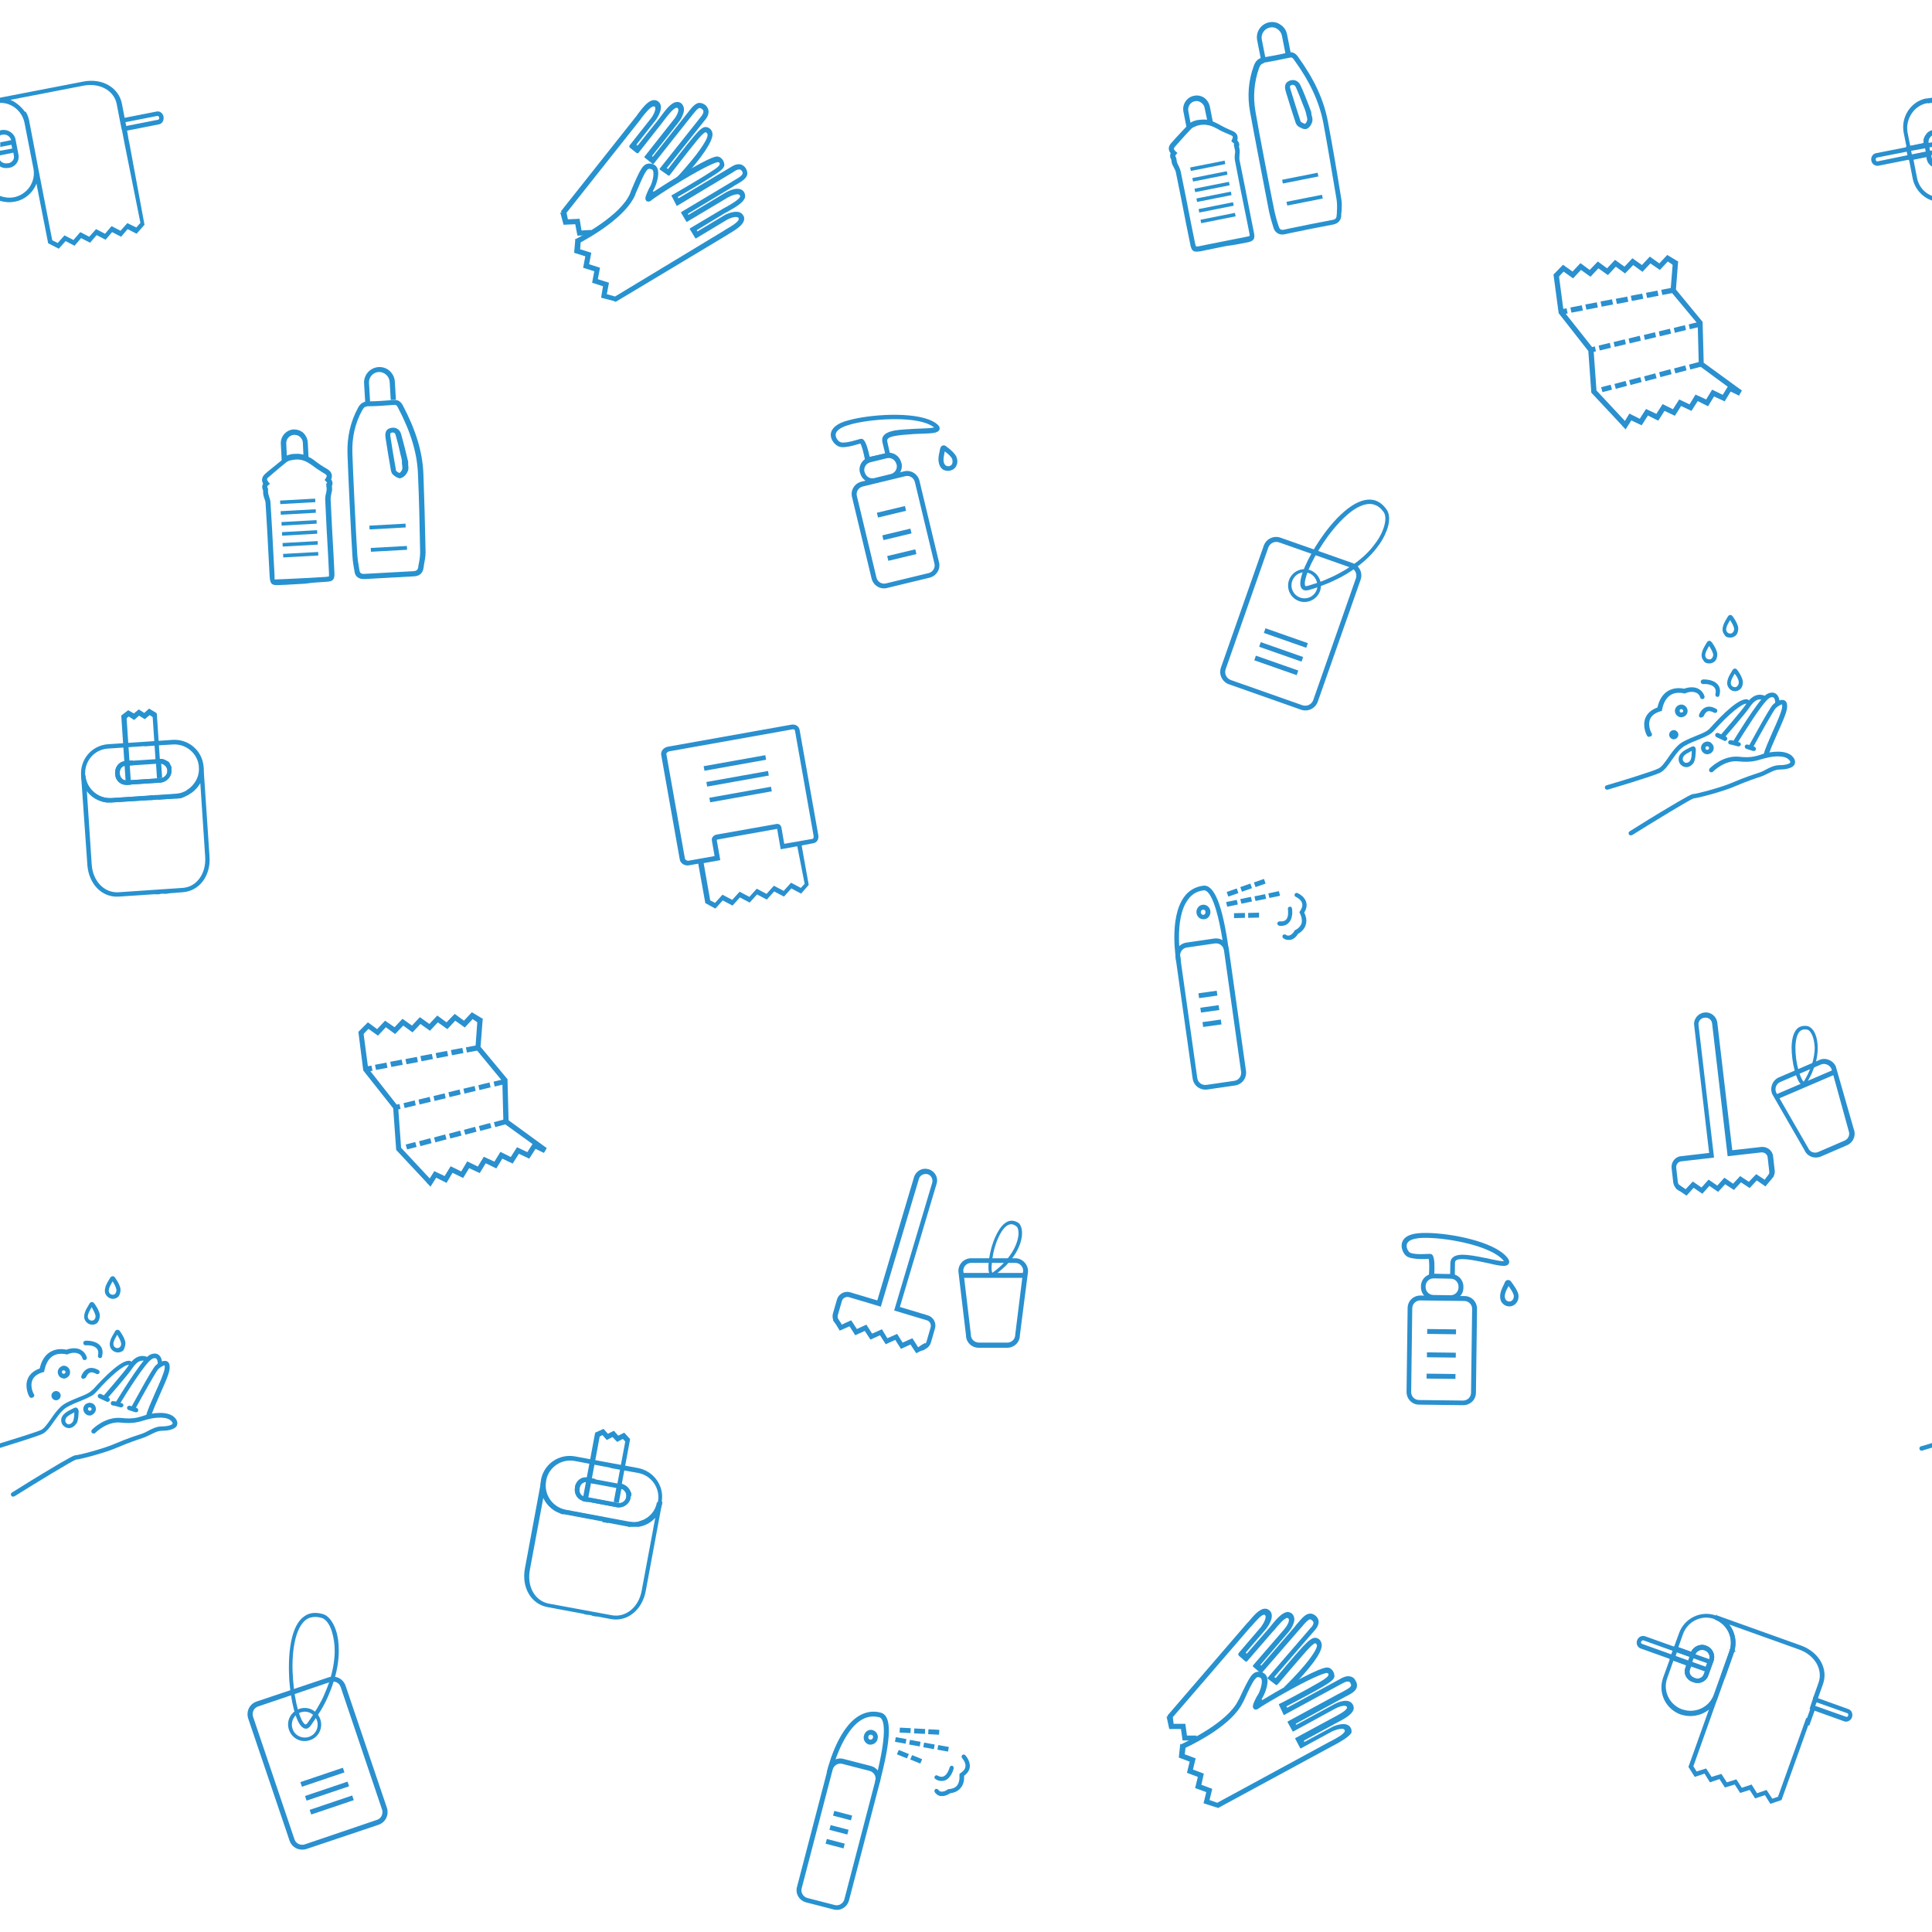 <svg xmlns="http://www.w3.org/2000/svg" xmlns:xlink="http://www.w3.org/1999/xlink" id="Warstwa_1" x="0px" y="0px" viewBox="0 0 710 710" style="enable-background:new 0 0 710 710;" xml:space="preserve"><style type="text/css">	.st0{fill:#FFFFFF;}	.st1{fill:#FFFFFF;stroke:#2792D0;stroke-width:8;stroke-miterlimit:10;}	.st2{fill:#2A90CF;}	.st3{fill:#2792D0;}	.st4{fill:none;}	.st5{fill:none;stroke:#2792D0;stroke-width:8;stroke-miterlimit:10;}</style><g>	<g>					<rect x="707.9" y="36.3" transform="matrix(0.981 -0.192 0.192 0.981 6.055 136.668)" class="st2" width="0.2" height="1.7"></rect>		<path class="st2" d="M710,35.9v1.9c-0.5,0-1,0.1-1.5,0.2l0,0l-0.3-1.6L710,35.9z"></path>		<path class="st2" d="M710,49.7v-1.8c-0.4,0.1-0.7,0.3-1.1,0.5c-0.2,0.1-0.3,0.2-0.5,0.4c0,0,0,0,0,0c-0.1,0.1-0.2,0.2-0.3,0.3   c-0.3,0.4-0.6,0.8-0.8,1.2c-0.3,0.7-0.5,1.4-0.4,2.2c0,0,0,0.1,0,0.1l-4.9,1l-1.6,0.3l0,0.2l0.3,1.4l0,0.2l0.3,1.4l0.1,0.2   l0.3,1.4h0l0,0.2h0l1.6-0.3l4.9-1l0.2,0.9c0.2,1.1,0.9,2,1.8,2.6v-2.4c-0.1-0.2-0.1-0.3-0.2-0.5l-0.2-1.1l-0.3-1.4l-1.6,0.3   l-4.9,0.9l-0.1-0.2l-0.3-1.4l0-0.2l4.9-1l1.6-0.3h0l-0.3-1.3c0,0,0,0,0,0C708.5,51.4,709.1,50.3,710,49.7z"></path>		<path class="st2" d="M710,49.7v-1.8c-0.4,0.1-0.7,0.3-1.1,0.5c-0.2,0.1-0.3,0.2-0.5,0.4c0,0,0,0,0,0c-0.1,0.1-0.2,0.2-0.3,0.3   c-0.3,0.4-0.6,0.8-0.8,1.2c-0.3,0.7-0.5,1.4-0.4,2.2c0,0.1,0,0.2,0.1,0.3c0,0,0,0,0,0l0.3,1.3l0.1,0.2l0.3,1.4l0.1,0.2l0.3,1.4   l0,0.2l0.2,0.9c0.2,1.1,0.9,2,1.8,2.6v-2.4c-0.1-0.2-0.1-0.3-0.2-0.5l-0.2-1.1l-0.3-1.4l-0.1-0.2l-0.3-1.4l0-0.2h0l-0.3-1.3   c0,0,0,0,0,0C708.5,51.4,709.1,50.3,710,49.7z"></path>		<path class="st2" d="M708.2,37.9l0.2,0c0.5-0.1,1-0.2,1.5-0.2V36c-0.6,0-1.2,0.1-1.8,0.2l-0.2,0h0c0,0,0,0,0,0c-0.1,0-0.1,0-0.2,0   c-5.6,1.2-9.2,6.9-8.1,12.6l1,5l0,0.2l0.3,1.4l6.5-1.3l1.6-0.3h0l-0.3-1.3c0,0,0,0,0,0c-0.2-1.1,0.4-2.2,1.3-2.8v-1.8   c-0.4,0.1-0.7,0.3-1.1,0.5c-0.2,0.1-0.3,0.2-0.5,0.4c0,0,0,0,0,0c-0.1,0.1-0.2,0.2-0.3,0.3c-0.3,0.4-0.6,0.8-0.8,1.2   c-0.3,0.7-0.5,1.4-0.4,2.2c0,0,0,0.1,0,0.1l-4.9,1l-1-5C700.2,43.7,703.4,38.8,708.2,37.9z M708.2,58.6c0.2,1.1,0.9,2,1.8,2.6   v-2.4c-0.1-0.2-0.1-0.3-0.2-0.5l-0.2-1.1l-0.3-1.4l-1.6,0.3l-4.9,0.9l-1.6,0.3l0.3,1.4l0.1,0.2l1.3,6.7c0.8,3.9,3.6,6.9,7.1,8.1   V72c-2.8-1.1-4.9-3.5-5.5-6.6l-1.3-6.7l4.9-1L708.2,58.6z"></path>		<path class="st2" d="M689.8,57.9l11.1-2.2l1.6-0.3l4.9-0.9l1.6-0.3l1-0.2v-1.7l-1.3,0.2l-1.6,0.3l-6.5,1.3l-11.2,2.2   c-0.6,0.1-1.1,0.5-1.4,1c-0.3,0.5-0.4,1.1-0.3,1.7c0.2,1.3,1.4,2.1,2.6,1.9l11.1-2.2h0l6.5-1.3l1.6-0.3L710,57v-1.7l-0.7,0.1   l-1.6,0.3l-4.9,1l-1.6,0.3L690,59.3c-0.3,0.1-0.6-0.2-0.7-0.6c0-0.2,0-0.4,0.1-0.5C689.5,58.1,689.6,57.9,689.8,57.9z"></path>	</g>	<path class="st3" d="M6.8,56.9l-1.1-5.7c-0.4-2.2-2.8-3.8-5-3.4l-0.2,0c-0.2,0-0.3,0.1-0.5,0.2v1.8c0.2-0.1,0.5-0.3,0.8-0.3l0.2,0  c1.4-0.3,2.8,0.7,3.1,2l-4,0.8V54l4.1-0.8l0.3,1.4L0,55.4v1.7l4.9-1l0.2,1.1c0.3,1.3-0.7,2.6-2.1,2.8l-0.2,0  c-1.2,0.2-2.4-0.3-2.9-1.3v2.4c0.9,0.6,2,0.8,3.2,0.6l0.2,0C5.7,61.3,7.2,59.2,6.8,56.9z M60.1,42.9c-0.2-1.3-1.4-2.2-2.6-1.9  l-11.7,2.3l-1-5.2c-1.2-6-7.3-9.5-14.3-8.1L0,35.9v1.9c4.3-0.1,8.1,3,9,7.3L12.3,62c0.9,4.9-2.3,9.5-7.2,10.5l-0.1,0  C3.3,72.8,1.6,72.6,0,72v1.8c1.7,0.5,3.5,0.7,5.4,0.3l0.1,0c3.7-0.7,6.6-3.3,7.9-6.6l4.3,21.9l0.2,0.1l3.7,1.9l2.5-2.8l3.3,1.7  l2.4-2.8l3.3,1.7l2.4-2.8l3.3,1.7l2.4-2.8l3.3,1.7l2.4-2.8l3.3,1.7l2.9-3.3L47.8,54l0-0.1l-0.5-2.4L46.7,48l11.7-2.3  c0.6-0.1,1.1-0.5,1.4-1C60.1,44.1,60.2,43.5,60.1,42.9z M51.6,81.9l-1.5,1.7L46.8,82l-2.5,2.8L41,83.1l-2.4,2.8l-3.3-1.7L32.8,87  l-3.3-1.7L27,88.2l-3.3-1.7l-2.5,2.8l-2-1l-5.2-26.7l-1.4-7.4l-1.8-9.4c0,0,0,0,0-0.1l-0.1-0.5h0c-0.1-0.2-0.1-0.5-0.2-0.7  c0-0.1-0.1-0.2-0.1-0.4c-0.1-0.3-0.2-0.5-0.3-0.8c-0.1-0.1-0.1-0.3-0.2-0.4c-0.1-0.3-0.3-0.5-0.4-0.8C9.2,41.1,9.1,41,9,40.9  c-0.2-0.3-0.4-0.6-0.7-0.9c-0.1-0.1-0.2-0.2-0.4-0.4c-0.1-0.2-0.3-0.3-0.5-0.5c-0.1-0.1-0.3-0.3-0.4-0.4c-0.2-0.1-0.3-0.2-0.5-0.4  c-0.2-0.1-0.3-0.2-0.5-0.4c-0.2-0.1-0.4-0.2-0.6-0.4c-0.2-0.1-0.5-0.3-0.7-0.4c-0.2-0.1-0.4-0.2-0.7-0.3c-0.1,0-0.1-0.1-0.2-0.1  l26.8-5.2c6-1.2,11.4,1.8,12.3,6.8l1.2,6.2l0.6,3l0.1,0.2l1.1,5.7L51.6,81.9z M58.4,43.8c-0.1,0.1-0.2,0.2-0.3,0.2l-11.7,2.3  l-0.3-1.4l11.7-2.3c0.3-0.1,0.6,0.2,0.7,0.6C58.5,43.4,58.5,43.7,58.4,43.8z"></path>	<g>		<path class="st2" d="M485.1,217.2c1.1-3.2-0.6-6.6-3.7-7.7c-3.2-1.1-6.6,0.6-7.7,3.7c-1.1,3.2,0.6,6.6,3.7,7.7   C480.5,222,484,220.3,485.1,217.2z M483.9,216.7c-0.9,2.5-3.6,3.8-6.1,2.9c-2.5-0.9-3.8-3.6-2.9-6.1c0.9-2.5,3.6-3.8,6.1-2.9   C483.4,211.5,484.7,214.3,483.9,216.7z"></path>					<rect x="468.1" y="236.5" transform="matrix(0.331 -0.944 0.944 0.331 82.743 606.256)" class="st2" width="1.8" height="16.5"></rect>					<rect x="469.8" y="231.5" transform="matrix(0.331 -0.944 0.944 0.331 88.691 604.55)" class="st2" width="1.8" height="16.5"></rect>					<rect x="471.6" y="226.4" transform="matrix(0.331 -0.944 0.944 0.331 94.639 602.844)" class="st2" width="1.8" height="16.5"></rect>		<path class="st2" d="M481.1,216.8c2.2-0.6,4.3-1.4,6.3-2.2c1.8-0.7,3.6-1.6,5.2-2.4c1.5-0.8,3-1.7,4.3-2.6c3.6-2.4,6.7-5.2,9-8.2   c1.7-2.1,2.9-4.3,3.7-6.4c1.2-3.2,1.2-6,0-7.7c-1.6-2.3-3.6-3.6-6-3.7c-2.8-0.1-6,1.3-9.5,4.3c-3.9,3.3-7.1,7.6-9.2,10.7   c-4,6-7.9,13.9-6.9,17c0.3,0.8,0.8,1.1,1.2,1.3C479.9,217,480.4,217,481.1,216.8z M508.5,188.2c0.9,1.3,0.8,3.6-0.2,6.3   c-0.7,2-1.9,4-3.5,6c-2.2,2.9-5.2,5.5-8.7,7.8c-1.3,0.9-2.7,1.7-4.2,2.5c-1.6,0.9-3.3,1.6-5.1,2.4c-2,0.8-4.1,1.5-6.2,2.1   c-0.4,0.1-0.7,0.1-0.8,0.1c-0.1,0-0.2-0.1-0.2-0.3c-0.6-1.8,1.8-8.3,6.7-15.6c2-3,5.2-7.2,8.9-10.4c3.1-2.7,6.1-4,8.4-3.9   c0.5,0,1,0.1,1.5,0.3C506.4,185.9,507.5,186.8,508.5,188.2z"></path>		<path class="st2" d="M500,213.1c0.9-2.5-0.4-5.3-3-6.2l-26.4-9.3c-2.5-0.9-5.3,0.4-6.2,3l-15.7,44.7c-0.9,2.5,0.4,5.3,3,6.2   l26.4,9.3c2.5,0.9,5.3-0.4,6.2-3L500,213.1z M482.6,257.3c-0.6,1.6-2.3,2.4-3.9,1.9l-26.4-9.3c-1.6-0.6-2.4-2.3-1.9-3.9l15.7-44.8   c0.6-1.6,2.3-2.4,3.9-1.9l26.4,9.3c1.6,0.6,2.4,2.3,1.9,3.9L482.6,257.3z"></path>	</g>	<g>		<path class="st2" d="M117.7,631.8c-1.1-3.2-4.5-4.9-7.7-3.8c-3.2,1.1-4.9,4.5-3.8,7.7c1.1,3.2,4.5,4.9,7.7,3.8   C117.1,638.5,118.8,635,117.7,631.8z M116.5,632.3c0.8,2.5-0.5,5.2-3,6c-2.5,0.8-5.2-0.5-6-3c-0.8-2.5,0.5-5.2,3-6   C112.9,628.4,115.6,629.8,116.5,632.3z"></path>					<rect x="113.7" y="662.7" transform="matrix(0.947 -0.32 0.32 0.947 -205.936 73.924)" class="st2" width="16.5" height="1.8"></rect>		<rect x="112" y="657.6" transform="matrix(0.947 -0.32 0.32 0.947 -204.405 73.11)" class="st2" width="16.5" height="1.8"></rect>					<rect x="110.3" y="652.5" transform="matrix(0.947 -0.32 0.32 0.947 -202.873 72.296)" class="st2" width="16.5" height="1.8"></rect>		<path class="st2" d="M114.3,634c1.3-1.9,2.6-3.8,3.7-5.6c1-1.7,1.9-3.4,2.6-5.1c0.7-1.6,1.3-3.1,1.8-4.7c1.4-4.1,2.1-8.2,2.1-12   c0-2.7-0.3-5.2-1-7.3c-1-3.2-2.8-5.5-4.7-6.1c-2.7-0.8-5.1-0.6-7,0.8c-2.3,1.6-3.9,4.7-4.8,9.2c-1,5-0.9,10.4-0.7,14.1   c0.5,7.2,2.3,15.8,5,17.6c0.7,0.5,1.3,0.4,1.7,0.3C113.5,634.9,113.9,634.6,114.3,634z M118.3,594.6c1.5,0.5,2.9,2.4,3.7,5.1   c0.6,2,1,4.4,1,6.9c0,3.6-0.7,7.5-2,11.5c-0.5,1.5-1.1,3-1.8,4.6c-0.7,1.7-1.6,3.3-2.6,5c-1.1,1.8-2.3,3.7-3.6,5.5   c-0.3,0.4-0.5,0.5-0.6,0.5c-0.1,0-0.2,0.1-0.4-0.1c-1.6-1.1-3.7-7.7-4.3-16.4c-0.3-3.6-0.4-8.8,0.6-13.7c0.8-4,2.3-6.9,4.2-8.3   c0.4-0.3,0.9-0.5,1.4-0.7C115.3,594.1,116.7,594.1,118.3,594.6z"></path>		<path class="st2" d="M127,619.5c-0.9-2.6-3.6-3.9-6.2-3.1l-26.5,8.9c-2.6,0.9-3.9,3.6-3.1,6.2l15.2,44.9c0.9,2.6,3.6,3.9,6.2,3.1   l26.5-8.9c2.6-0.9,3.9-3.6,3.1-6.2L127,619.5z M140.4,665c0.5,1.6-0.3,3.3-1.9,3.8l-26.5,9c-1.6,0.5-3.3-0.3-3.8-1.9l-15.2-45   c-0.5-1.6,0.3-3.3,1.9-3.8l26.5-9c1.6-0.5,3.3,0.3,3.8,1.9L140.4,665z"></path>	</g>	<g>		<path class="st2" d="M293.9,268.5l6.8,38.3c0.3,1.7-0.5,2.9-1.9,3.1l-4.2,0.8l2.6,14.5l-2.8,3.2l-3.6-1.9l-2.7,3l-3.6-1.9l-2.7,3   l-3.6-1.9l-2.7,3l-3.6-1.9l-2.7,3l-3.6-1.9l-2.7,3l-3.7-2l-2.6-14.5l-3.4,0.6c-1.5,0.3-3.2-0.7-3.4-2.2l-6.8-38.3   c-0.3-1.6,1.1-2.9,2.5-3.1l45.4-8.1C292.6,266.1,293.7,267,293.9,268.5z M293,311l-6.1,1.1l-1.3-7.5l-21.8,3.9   c-0.1,0-0.3,0.1-0.4,0.2l1.3,7.4l-6.1,1.1l2.4,13.7l1.8,0.9l2.7-3l3.6,1.9l2.7-3l3.6,1.9l2.7-3l3.6,1.9l2.7-3l3.6,1.9l2.7-3   l3.6,1.9l1.4-1.5L293,311z M292.2,268.8c-0.1-0.8-0.5-0.8-0.8-0.8l-45.4,8.1c-0.6,0.1-1.2,0.6-1.1,1.1l6.8,38.3   c0.1,0.5,0.8,0.9,1.4,0.8l9.5-1.7l-1-5.8c-0.2-1.1,0.9-2,1.8-2.1l22-3.9c0.7-0.1,1.6,0.2,1.8,1.5l1,5.8l10.3-1.8   c0.6-0.1,0.5-0.7,0.5-1.1L292.2,268.8z"></path>					<rect x="258.3" y="279.5" transform="matrix(0.985 -0.176 0.176 0.985 -45.029 51.726)" class="st2" width="23" height="1.7"></rect>		<rect x="259.3" y="285.3" transform="matrix(0.985 -0.176 0.176 0.985 -46.039 52)" class="st2" width="23" height="1.7"></rect>					<rect x="260.4" y="291.1" transform="matrix(0.985 -0.176 0.176 0.985 -47.049 52.274)" class="st2" width="23" height="1.7"></rect>	</g>	<g>					<rect x="636.3" y="605.9" transform="matrix(0.337 -0.942 0.942 0.337 -149.175 1001.756)" class="st2" width="0.5" height="1.7"></rect>		<g>			<polygon class="st2" points="665.3,631.9 654.7,661.5 650.6,662.9 648.6,659.7 645,660.9 643,657.8 639.5,658.9 637.5,655.8     633.9,656.9 631.9,653.8 628.4,655 626.4,651.8 622.8,653 620.6,649.5 620.5,649.3 629.9,623 631.4,623.5 622.3,649.1 623.5,651     627,649.9 629,653 632.6,651.9 634.6,655 638.1,653.9 640.1,657 643.7,655.8 645.7,659 649.2,657.8 651.3,661 653.4,660.3     663.8,631.3    "></polygon>		</g>					<rect x="629.4" y="594.2" transform="matrix(0.337 -0.942 0.942 0.337 -141.678 987.542)" class="st2" width="1.7" height="0.2"></rect>					<rect x="665.8" y="626.9" transform="matrix(0.337 -0.942 0.942 0.337 -149.385 1043.308)" class="st2" width="0.2" height="1.7"></rect>		<path class="st2" d="M634,616.4l-1.6-0.6l3.2-9.1c1.6-4.6-0.8-9.8-5.4-11.5l0.6-1.6l31,11.1c6.7,2.4,10.2,8.6,8.1,14.3l-2.1,5.9   l-1.6-0.6l2.1-5.9c1.7-4.8-1.3-10.1-7.1-12.2l-25.7-9.2c2.2,2.8,2.9,6.6,1.7,10.2L634,616.4z"></path>					<rect x="661.5" y="630.1" transform="matrix(0.337 -0.942 0.942 0.337 -153.186 1044.36)" class="st2" width="6.6" height="1.7"></rect>		<path class="st2" d="M627.7,615.9l2-5.5c0.8-2.2-0.4-4.7-2.6-5.5l-0.2-0.1c-2.1-0.8-4.6,0.4-5.4,2.3l-6.2-2.2l-1.8,4.9l6.2,2.2   l-0.3,0.9c-0.8,2.1,0.4,4.5,2.7,5.2l0.2,0.1C624.5,619,626.9,618,627.7,615.9z M616.3,607l6.2,2.2l0.5-1.3c0.5-1.3,2-2.1,3.4-1.6   l0.2,0.1c1.3,0.5,2.1,2.1,1.6,3.4l-2,5.5c-0.5,1.3-1.9,1.9-3.3,1.4l-0.2-0.1c-1.4-0.5-2.1-1.8-1.7-3.1l0.9-2.4l-6.2-2.2L616.3,607   z"></path>		<path class="st2" d="M627.7,615.9l2-5.5c0.8-2.2-0.4-4.7-2.6-5.5l-0.2-0.1c-2.2-0.8-4.7,0.4-5.5,2.6l-2,5.5   c-0.8,2.1,0.4,4.5,2.7,5.2l0.2,0.1C624.5,619,626.9,618,627.7,615.9z M626.5,606.4c1.3,0.5,2.1,2.1,1.6,3.4l-2,5.5   c-0.5,1.3-1.9,1.9-3.3,1.4l-0.2-0.1c-1.4-0.5-2.1-1.8-1.7-3.1l2-5.5c0.5-1.3,2-2.1,3.4-1.6L626.5,606.4z"></path>		<path class="st2" d="M631.4,623.6l5.8-16.2c1.9-5.5-0.9-11.7-6.4-13.6l-0.2-0.1c-5.5-2-11.7,1-13.6,6.6l-2.3,6.3l7.8,2.8l0.5-1.3   c0.5-1.3,2-2.1,3.4-1.6l0.2,0.1c1.3,0.5,2.1,2.1,1.6,3.4l-2,5.5c-0.5,1.3-1.9,1.9-3.3,1.4l-0.2-0.1c-1.4-0.5-2.1-1.8-1.7-3.1   l0.9-2.4l-7.8-2.8l-2.9,8c-2,5.6,0.9,11.6,6.5,13.6l0.1,0C623.3,631.9,629.4,629.1,631.4,623.6z M619.7,612l-0.3,0.9   c-0.8,2.1,0.4,4.5,2.7,5.2l0.2,0.1c2.2,0.8,4.6-0.2,5.4-2.4l2-5.5c0.8-2.2-0.4-4.7-2.6-5.5l-0.2-0.1c-2.1-0.8-4.6,0.4-5.4,2.3   l-4.7-1.7l1.7-4.8c1.7-4.7,6.9-7.2,11.5-5.5l0.2,0.1c4.6,1.7,7,6.9,5.4,11.5l-5.8,16.2c-1.7,4.7-6.9,7-11.5,5.4l-0.1,0   c-4.7-1.7-7.2-6.8-5.5-11.5l2.3-6.5L619.7,612z"></path>		<path class="st2" d="M629.4,610.2l-24.9-8.9c-0.6-0.2-1.2-0.1-1.8,0.2c-0.5,0.3-0.9,0.8-1.1,1.4c-0.4,1.2,0.2,2.5,1.3,2.9   l24.9,8.9L629.4,610.2z M627.3,611.2l-0.5,1.3l-23.4-8.4c-0.3-0.1-0.4-0.5-0.3-0.8c0.1-0.2,0.2-0.3,0.4-0.4c0.1,0,0.3-0.1,0.4-0.1   L627.3,611.2z"></path>		<path class="st2" d="M679.5,632.4c0.5-0.3,0.9-0.7,1.1-1.3c0.4-1.2-0.1-2.6-1.3-3l-12.8-4.6L665,628l12.8,4.6   C678.3,632.8,679,632.7,679.5,632.4z M667.6,625.6l11.3,4c0.3,0.1,0.4,0.5,0.3,0.9c-0.1,0.2-0.2,0.4-0.4,0.4c-0.1,0-0.2,0.1-0.4,0   l-11.3-4L667.6,625.6z"></path>	</g>	<g>		<path class="st2" d="M375.6,453.2c0,1.6-0.4,3.3-1.2,5.1c-0.6,1.4-1.4,2.8-2.5,4.2c-0.5,0.6-0.9,1.2-1.5,1.8   c-0.5,0.6-1.1,1.2-1.7,1.7c-0.7,0.6-1.4,1.2-2.1,1.8c-0.3,0.3-0.7,0.5-1,0.8c-0.3,0.2-0.6,0.3-0.9,0.3c-0.4,0-0.8-0.2-1-0.6   c-0.1-0.1-0.2-0.3-0.2-0.5c-0.3-0.8-0.3-2.1-0.2-3.5c0-0.6,0.1-1.2,0.2-1.8c0.4-2.7,1.2-5.7,2.4-8.2c1.7-3.7,3.7-5.7,5.9-5.7   c0.9,0,1.7,0.3,2.6,0.9C375.1,450.1,375.6,451.5,375.6,453.2z M374.3,453.2c0-1.5-0.4-2.3-0.9-2.6c-0.6-0.5-1.3-0.7-1.8-0.7   c-1.6,0-3.3,1.8-4.7,4.9c-1.2,2.6-1.9,5.4-2.2,7.7c-0.1,0.6-0.2,1.2-0.2,1.8c-0.2,1.8-0.1,3.1,0.2,3.4c0,0,0.1,0,0.2-0.1   c1.1-0.8,2.1-1.6,3-2.5c0.3-0.3,0.6-0.5,0.8-0.8c0.6-0.6,1.1-1.2,1.6-1.8c1.2-1.5,2.2-3.1,2.9-4.7   C374.1,455.7,374.3,454.1,374.3,453.2z"></path>		<rect x="353" y="467.8" class="st2" width="23.5" height="1.8"></rect>		<path class="st2" d="M377.8,467.2l0,0.1l-3,23.4c0,2.6-2.1,4.6-4.7,4.6h-10.4c-2.6,0-4.7-2-4.7-4.6l-2.8-23.5v-0.1   c0-2.6,2.1-4.7,4.7-4.7h16.2C375.7,462.4,377.8,464.6,377.8,467.2z M375.7,469.5l0.2-1.8l0.1-0.7c0-1.6-1.3-2.9-2.9-2.9h-16.2   c-1.6,0-2.9,1.3-2.9,2.9l0.1,0.6l0.2,1.8l2.5,21.1v0.1c0,1.6,1.4,2.8,3,2.8h10.4c1.6,0,2.9-1.3,2.9-2.9l0-0.1L375.7,469.5z"></path>		<polygon class="st2" points="340.9,495.1 340.9,495.2 339.3,496 336.7,497.3 334.6,494.1 331.1,495.7 329,492.4 325.5,494    323.4,490.7 319.9,492.3 317.8,489.1 314.3,490.7 312.2,487.4 308.6,489 306.9,486.2 306.9,486.2 306.4,485.5 306.4,485.5    306.1,485.1 306.2,485.1 307.6,484.1 307.9,484.6 307.9,484.6 308.3,485.1 308.3,485.2 309.1,486.4 309.3,486.8 312.8,485.2    314.9,488.4 318.4,486.8 320.5,490.1 324.1,488.5 326.1,491.8 329.7,490.2 331.7,493.4 335.3,491.8 337.4,495.1 337.6,495    338.6,494.3 340,493.5 340,493.5 340.9,495.1   "></polygon>		<path class="st2" d="M340.9,495.2C340.9,495.2,340.9,495.1,340.9,495.2c0.6-0.5,1-1.1,1.2-1.8l1.5-5.2c0.6-2-0.6-4.2-2.6-4.8   l-10.3-3.1l13.5-45.3c0.7-2.2-0.6-4.6-2.9-5.3l-0.1,0c-2.2-0.7-4.6,0.6-5.3,2.9l-13.5,45.3l-10-3c-2-0.6-4.2,0.6-4.8,2.6l-1.5,5.2   c-0.2,0.8-0.2,1.6,0.1,2.4c0,0.1,0.1,0.3,0.2,0.4c0,0,0,0,0,0c0.1,0.3,0.3,0.5,0.5,0.7l0,0c0.5,0.6,1.1,1,1.9,1.3l0.3-1.1   l-0.8-1.2c0,0,0,0,0,0c-0.1-0.2-0.2-0.3-0.3-0.5v0c-0.2-0.4-0.2-0.9-0.1-1.4l1.5-5.2c0.3-1.1,1.5-1.7,2.6-1.4l11.7,3.5l14-47   c0.4-1.3,1.8-2,3.1-1.7l0.1,0c1.3,0.4,2,1.8,1.7,3.1l-14,47l12,3.6c1.1,0.3,1.7,1.5,1.4,2.6l-1.5,5.2c-0.1,0.2-0.2,0.5-0.3,0.7   c-0.3,0.4-0.8,0.7-1.4,0.8l-1.1,0.7l0,0l-0.3,0.9c0.4,0.1,0.7,0.2,1.1,0.2c0.3,0,0.6,0,0.9-0.1L340.9,495.2z"></path>	</g>	<g>		<path class="st2" d="M667.1,380c0.6,1.4,0.9,3.2,0.9,5.2c0,1.5-0.2,3.2-0.6,4.8c-0.2,0.7-0.4,1.5-0.7,2.2   c-0.3,0.8-0.6,1.5-0.9,2.3c-0.4,0.8-0.8,1.7-1.3,2.5c-0.2,0.4-0.4,0.7-0.6,1.1c-0.2,0.3-0.4,0.6-0.7,0.7c-0.4,0.2-0.8,0.1-1.2-0.2   c-0.1-0.1-0.3-0.2-0.4-0.4c-0.6-0.6-1.1-1.8-1.6-3.2c-0.2-0.5-0.4-1.1-0.5-1.7c-0.7-2.6-1.1-5.7-1.1-8.5c0.1-4.1,1.2-6.7,3.2-7.5   c0.8-0.3,1.7-0.4,2.8-0.2C665.5,377.5,666.5,378.5,667.1,380z M666,380.5c-0.6-1.4-1.3-2-1.8-2.1c-0.8-0.2-1.4-0.1-2,0.1   c-1.5,0.6-2.3,2.9-2.4,6.4c0,2.8,0.4,5.7,1,7.9c0.2,0.6,0.3,1.2,0.5,1.7c0.6,1.7,1.2,2.9,1.6,3c0,0,0.1-0.1,0.1-0.2   c0.7-1.2,1.3-2.3,1.8-3.5c0.2-0.4,0.3-0.7,0.5-1.1c0.3-0.8,0.6-1.5,0.8-2.3c0.5-1.9,0.8-3.7,0.8-5.4   C666.8,383,666.4,381.4,666,380.5z"></path>					<rect x="651.5" y="397.7" transform="matrix(0.919 -0.394 0.394 0.919 -103.388 293.671)" class="st2" width="23.5" height="1.8"></rect>		<path class="st2" d="M674.7,392l0,0.1l6.5,22.7c1,2.4-0.1,5.1-2.5,6.1l-9.5,4.1c-2.4,1-5.1,0-6.1-2.4l-11.8-20.5l0,0   c-1-2.4,0.1-5.2,2.5-6.2l14.9-6.4C670.9,388.5,673.7,389.7,674.7,392z M673.7,395l-0.5-1.7l-0.2-0.6c-0.7-1.4-2.4-2.1-3.8-1.5   l-14.9,6.4c-1.5,0.6-2.2,2.3-1.6,3.8l0.3,0.6l0.9,1.5l10.6,18.4l0,0c0.6,1.5,2.4,2.1,3.8,1.4l9.5-4.1c1.5-0.6,2.2-2.3,1.5-3.8   l0-0.1L673.7,395z"></path>		<polygon class="st2" points="651.9,432.3 651.8,432.3 650.7,433.7 648.8,436 645.6,433.8 643,436.6 639.8,434.5 637.2,437.3    634,435.2 631.4,438 628.2,435.8 625.6,438.7 622.4,436.5 619.8,439.4 617,437.5 617,437.5 616.3,437 616.3,437 615.9,436.8    616,436.7 616.9,435.3 617.4,435.6 617.4,435.6 617.9,436 617.9,436 619.1,436.8 619.5,437 622.1,434.2 625.3,436.4 627.9,433.5    631.1,435.7 633.7,432.8 636.9,435 639.5,432.2 642.7,434.3 645.4,431.5 648.6,433.6 648.7,433.5 649.4,432.4 650.3,431.1    650.4,431.1 651.8,432.3   "></polygon>		<path class="st2" d="M651.8,432.3C651.8,432.3,651.8,432.3,651.8,432.3c0.3-0.7,0.5-1.4,0.4-2.1l-0.6-5.3   c-0.2-2.1-2.2-3.6-4.3-3.4l-10.7,1.2l-5.5-46.9c-0.3-2.3-2.4-4-4.7-3.7l-0.1,0c-2.3,0.3-4,2.4-3.7,4.7l5.5,46.9l-10.4,1.2   c-2.1,0.2-3.6,2.2-3.4,4.3l0.6,5.3c0.1,0.8,0.5,1.6,1,2.2c0.1,0.1,0.2,0.2,0.3,0.3c0,0,0,0,0,0c0.2,0.2,0.5,0.3,0.7,0.5l0,0   c0.7,0.3,1.4,0.5,2.2,0.4l-0.1-1.1l-1.2-0.8c0,0,0,0,0,0c-0.2-0.1-0.4-0.2-0.5-0.3l0,0c-0.4-0.3-0.6-0.8-0.7-1.3l-0.6-5.3   c-0.1-1.1,0.7-2.2,1.8-2.3l12.1-1.4l-5.7-48.7c-0.2-1.3,0.8-2.6,2.2-2.7l0.1,0c1.3-0.2,2.6,0.8,2.7,2.2l5.7,48.7l12.4-1.4   c1.1-0.1,2.2,0.7,2.3,1.8l0.6,5.3c0,0.3,0,0.5,0,0.7c-0.1,0.5-0.5,1-1,1.3l-0.7,1l0,0l0.1,1c0.4,0,0.7-0.1,1.1-0.3   c0.3-0.1,0.6-0.3,0.8-0.5L651.8,432.3z"></path>	</g>	<g>					<rect x="322.1" y="187.2" transform="matrix(0.973 -0.233 0.233 0.973 -34.771 81.336)" class="st2" width="10.6" height="1.8"></rect>					<rect x="324.1" y="195.5" transform="matrix(0.973 -0.233 0.233 0.973 -36.658 82.03)" class="st2" width="10.6" height="1.8"></rect>					<rect x="325.9" y="203.1" transform="matrix(0.973 -0.233 0.233 0.973 -38.38 82.662)" class="st2" width="10.6" height="1.8"></rect>		<path class="st2" d="M349.3,172.9c0.9-0.2,1.7-0.8,2.1-1.6c0.5-1,0.6-2.1,0.1-3.3l0-0.1c-0.7-1.4-2-2.5-3.3-3.5l-0.4-0.3   c-0.4-0.4-0.9-0.5-1.3-0.4c-0.3,0.1-0.8,0.3-1,1.2c-0.1,0.3-0.1,0.6-0.2,1c-0.3,1.3-0.6,2.6-0.3,4.1c0.2,1.1,0.7,2,1.6,2.6   C347.4,173,348.3,173.2,349.3,172.9L349.3,172.9z M349.9,168.6c0.2,0.7,0.2,1.4,0,1.9c-0.2,0.4-0.5,0.6-1,0.8l0,0   c-0.5,0.1-0.9,0-1.3-0.2c-0.4-0.3-0.7-0.8-0.8-1.4c-0.2-1.1,0.1-2.2,0.3-3.4c0-0.1,0.1-0.3,0.1-0.4   C348.3,166.7,349.3,167.5,349.9,168.6z"></path>		<path class="st2" d="M337.9,176.7c-0.6-2.5-3.1-4.1-5.6-3.5l-15.7,3.8c-2.5,0.6-4.1,3.1-3.5,5.6l7.2,30c0.6,2.5,3.1,4.1,5.6,3.5   l15.7-3.8c2.5-0.6,4.1-3.1,3.5-5.6L337.9,176.7z M343.4,207.1c0.4,1.6-0.6,3.1-2.1,3.5l-15.7,3.8c-1.6,0.4-3.1-0.6-3.5-2.1   l-7.2-30c-0.4-1.6,0.6-3.1,2.1-3.5l15.7-3.8c1.6-0.4,3.1,0.6,3.5,2.1L343.4,207.1z"></path>		<path class="st2" d="M331.2,170c-0.6-2.5-3.1-4.1-5.6-3.5l-6.1,1.5c-2.5,0.6-4.1,3.1-3.5,5.6l0.1,0.2c0.6,2.5,3.1,4.1,5.6,3.5   l6.1-1.5c2.5-0.6,4.1-3.1,3.5-5.6L331.2,170z M329.5,170.7c0.4,1.6-0.6,3.1-2.1,3.5l-6.1,1.5c-1.6,0.4-3.1-0.6-3.5-2.1l-0.1-0.2   c-0.4-1.6,0.6-3.1,2.1-3.5l6.1-1.5c1.6-0.4,3.1,0.6,3.5,2.1L329.5,170.7z"></path>		<path class="st2" d="M327.2,167.5c0,0-0.2-1.2-1.1-5.1c-0.1-0.6-0.4-1.5,2.3-2.1c1.9-0.4,4.6-0.6,7.5-0.8c0.8,0,1.6-0.1,2.4-0.1   c2.1-0.1,4.1-0.1,5.3-0.4c0.4-0.1,1.5-0.4,1.7-1.3c0.2-0.9-0.6-1.6-1.4-2.2c-6-4.2-21.7-3.5-30.7-1.4c-1.1,0.3-2,0.5-2.9,0.8   c-4.1,1.4-5,3.5-5,4.9c0,2.1,1.8,3.9,3,4.3c1,0.4,2.6,0.3,5-0.3c1.1-0.3,2.1-0.6,2.9-0.8c0.5,0.8,1.2,3.4,1.7,6.1l0.1,0.6l9.2-2.1   L327.2,167.5z M317.2,161.5c-0.3-0.2-0.6-0.3-1-0.2l-0.4,0.1c-0.8,0.2-1.8,0.5-2.9,0.8c-2.5,0.6-3.6,0.5-4,0.3   c-0.7-0.2-1.8-1.4-1.8-2.7c0-1.6,2.1-2.7,3.8-3.3c0.8-0.3,1.7-0.5,2.7-0.8c8.5-2,23.8-2.8,29.3,1.1c0.2,0.1,0.3,0.2,0.4,0.3   c0,0-0.1,0-0.1,0c-1.1,0.3-3,0.3-4.9,0.4c-0.8,0-1.7,0.1-2.5,0.1c-3,0.2-5.9,0.3-7.9,0.8c-2.9,0.7-4.1,2.1-3.6,4.2   c0.5,2.1,0.8,3.4,1,4.1l-5.7,1.2C319.1,165.6,318.3,162.3,317.2,161.5z"></path>	</g>	<g>					<rect x="528.9" y="484.1" transform="matrix(1.229828e-02 -1 1 1.229828e-02 33.866 1013.15)" class="st2" width="1.8" height="10.6"></rect>					<rect x="528.8" y="492.7" transform="matrix(1.229828e-02 -1 1 1.229828e-02 25.179 1021.523)" class="st2" width="1.8" height="10.6"></rect>					<rect x="528.7" y="500.5" transform="matrix(1.229828e-02 -1 1 1.229828e-02 17.258 1029.157)" class="st2" width="1.8" height="10.6"></rect>		<path class="st2" d="M554.7,480.1c0.9,0,1.8-0.4,2.4-1.1c0.7-0.8,1.1-1.9,0.9-3.2l0-0.1c-0.4-1.6-1.4-2.9-2.3-4.2l-0.3-0.4   c-0.3-0.5-0.7-0.7-1.2-0.7c-0.3,0-0.9,0.1-1.2,0.9c-0.1,0.3-0.3,0.6-0.4,0.9c-0.6,1.2-1.2,2.4-1.3,3.9c-0.1,1.1,0.2,2.2,0.9,2.9   C552.8,479.7,553.7,480.1,554.7,480.1L554.7,480.1z M556.3,476c0.1,0.7-0.1,1.4-0.5,1.8c-0.3,0.3-0.7,0.5-1.1,0.5l0,0   c-0.5,0-0.9-0.2-1.2-0.5c-0.4-0.4-0.5-1-0.5-1.6c0.1-1.1,0.6-2.2,1.2-3.2c0.1-0.1,0.1-0.3,0.2-0.4   C555.2,473.8,556,474.9,556.3,476z"></path>		<path class="st2" d="M542.8,481c0-2.6-2-4.7-4.6-4.7l-16.2-0.2c-2.6,0-4.7,2-4.7,4.6l-0.4,30.8c0,2.6,2,4.7,4.6,4.7l16.2,0.2   c2.6,0,4.7-2,4.7-4.6L542.8,481z M540.6,511.8c0,1.6-1.3,2.9-2.9,2.9l-16.2-0.2c-1.6,0-2.9-1.3-2.9-2.9l0.4-30.8   c0-1.6,1.3-2.9,2.9-2.9l16.2,0.2c1.6,0,2.9,1.3,2.9,2.9L540.6,511.8z"></path>		<path class="st2" d="M537.8,472.9c0-2.6-2-4.7-4.6-4.7l-6.3-0.1c-2.6,0-4.7,2-4.7,4.6l0,0.3c0,2.6,2,4.7,4.6,4.7l6.3,0.1   c2.6,0,4.7-2,4.7-4.6L537.8,472.9z M536,473.1c0,1.6-1.3,2.9-2.9,2.9l-6.3-0.1c-1.6,0-2.9-1.3-2.9-2.9l0-0.3   c0-1.6,1.3-2.9,2.9-2.9l6.3,0.1c1.6,0,2.9,1.3,2.9,2.9L536,473.1z"></path>		<path class="st2" d="M534.6,469.4c0,0,0.1-1.2,0.1-5.2c0-0.6,0-1.5,2.7-1.5c1.9,0,4.6,0.5,7.5,1.1c0.8,0.2,1.6,0.3,2.4,0.5   c2,0.5,4,0.9,5.2,0.9c0.4,0,1.6,0,2-0.9c0.4-0.9-0.2-1.7-0.8-2.4c-4.8-5.6-20.2-8.7-29.4-8.8c-1.1,0-2.1,0-3,0.1   c-4.4,0.4-5.7,2.1-6.1,3.6c-0.5,2,0.7,4.2,1.8,4.9c0.9,0.6,2.5,0.9,5,1c1.1,0,2.2,0,3-0.1c0.3,0.9,0.3,3.6,0.1,6.4l-0.1,0.6   l9.4,0.2L534.6,469.4z M526.4,461.2c-0.2-0.3-0.6-0.4-0.9-0.4l-0.4,0c-0.8,0-1.9,0.1-3,0.1c-2.6,0-3.6-0.4-4-0.6   c-0.6-0.4-1.4-1.8-1.1-3c0.4-1.6,2.7-2.1,4.5-2.3c0.8-0.1,1.8-0.1,2.8-0.1c8.7,0.1,23.7,3.1,28.1,8.2c0.1,0.2,0.2,0.3,0.3,0.4   c0,0-0.1,0-0.1,0c-1.1,0-3-0.4-4.9-0.8c-0.8-0.2-1.6-0.4-2.4-0.5c-2.9-0.6-5.8-1.1-7.8-1.1c-3,0-4.5,1.1-4.5,3.2   c0,2.2-0.1,3.5-0.1,4.2l-5.8-0.3C527.2,465.7,527.3,462.2,526.4,461.2z"></path>	</g>	<g>		<polygon class="st2" points="157.2,435 145.6,422.6 144.5,407.3 133.5,393.4 131.7,379.2 133.5,379 135.3,392.6 146.3,406.6    147.4,421.8 158.6,433.8   "></polygon>		<polygon class="st2" points="199.8,423.4 185,412.7 184.6,397.3 174.7,385.3 175.5,374.3 177.4,374.4 176.6,384.7 186.5,396.6    186.9,411.7 200.9,421.9   "></polygon>		<path class="st2" d="M153.1,421.5l-0.5-1.8l-3.5,0.9l0.5,1.8L153.1,421.5z M158.6,420.1l-0.5-1.8l-4.1,1.1l0.5,1.8L158.6,420.1z    M164.1,418.7l-0.5-1.8l-4.1,1.1l0.5,1.8L164.1,418.7z M169.6,417.3l-0.5-1.8l-4.1,1.1l0.5,1.8L169.6,417.3z M175.1,415.9   l-0.5-1.8l-4.1,1.1l0.5,1.8L175.1,415.9z M180.6,414.5l-0.5-1.8l-4.1,1.1l0.5,1.8L180.6,414.5z M186.1,413.1l-0.5-1.8l-4.1,1.1   l0.5,1.8L186.1,413.1z"></path>		<path class="st2" d="M147.2,407.5l-0.4-1.8l-1.6,0.4l0.4,1.8L147.2,407.5z M152.8,406.2l-0.4-1.8l-4.1,1l0.4,1.8L152.8,406.2z    M158.3,404.9l-0.4-1.8l-4.1,1l0.4,1.8L158.3,404.9z M163.8,403.6l-0.4-1.8l-4.1,1l0.4,1.8L163.8,403.6z M169.3,402.2l-0.4-1.8   l-4.1,1l0.4,1.8L169.3,402.2z M174.8,400.9l-0.4-1.8l-4.1,1l0.4,1.8L174.8,400.9z M180.3,399.6l-0.4-1.8l-4.1,1l0.4,1.8   L180.3,399.6z M185.9,398.3l-0.4-1.8l-4.1,1l0.4,1.8L185.9,398.3z"></path>		<path class="st2" d="M136.9,393.5l-0.4-1.9l-2.3,0.4l0.4,1.9L136.9,393.5z M142.4,392.4l-0.4-1.9l-4.2,0.8l0.4,1.9L142.4,392.4z    M148,391.3l-0.4-1.9l-4.2,0.8l0.4,1.9L148,391.3z M153.6,390.3l-0.4-1.9l-4.2,0.8l0.4,1.9L153.6,390.3z M159.1,389.2l-0.4-1.9   l-4.2,0.8l0.4,1.9L159.1,389.2z M164.7,388.1l-0.4-1.9l-4.2,0.8l0.4,1.9L164.7,388.1z M170.3,387l-0.4-1.9l-4.2,0.8l0.4,1.9   L170.3,387z M175.8,386l-0.4-1.9l-4.2,0.8l0.4,1.9L175.8,386z"></path>		<polygon class="st2" points="170.8,377.6 167.3,375.1 164.4,378.2 160.9,375.7 158,378.8 154.5,376.3 151.6,379.4 148.2,376.9    145.2,380 141.8,377.5 138.9,380.6 135.4,378.1 133,380.6 131.7,379.2 135.2,375.7 138.6,378.2 141.5,375.1 145,377.5    147.9,374.4 151.4,376.9 154.3,373.8 157.8,376.3 160.7,373.2 164.1,375.7 167.1,372.6 170.5,375.1 173.4,372 177.4,374.4    176.3,376.3 173.7,374.5   "></polygon>		<polygon class="st2" points="158.2,436.1 156.9,434.7 159.6,430.4 163.4,432.2 165.6,428.6 169.5,430.5 171.7,426.8 175.6,428.7    177.8,425.1 181.7,426.9 183.9,423.3 187.7,425.2 190,421.6 193.8,423.4 196.1,419.8 200.9,421.9 199.9,423.7 196.8,422.2    194.5,425.8 190.7,424 188.4,427.6 184.6,425.8 182.4,429.4 178.5,427.5 176.3,431.1 172.4,429.3 170.2,432.9 166.3,431    164.1,434.7 160.3,432.8   "></polygon>	</g>	<g>		<polygon class="st2" points="596.4,156.7 584.8,144.3 583.7,129 572.8,115.1 570.9,100.9 572.8,100.6 574.6,114.3 585.6,128.2    586.7,143.5 597.8,155.4   "></polygon>		<polygon class="st2" points="639,145.1 624.3,134.3 623.9,119 613.9,107 614.8,95.9 616.7,96.1 615.9,106.4 625.7,118.3    626.1,133.3 640.1,143.5   "></polygon>		<path class="st2" d="M592.4,143.2l-0.5-1.8l-3.5,0.9l0.5,1.8L592.4,143.2z M597.9,141.8l-0.5-1.8l-4.1,1.1l0.5,1.8L597.9,141.8z    M603.3,140.4l-0.5-1.8l-4.1,1.1l0.5,1.8L603.3,140.4z M608.8,139l-0.5-1.8l-4.1,1.1l0.5,1.8L608.8,139z M614.3,137.5l-0.5-1.8   l-4.1,1.1l0.5,1.8L614.3,137.5z M619.8,136.1l-0.5-1.8l-4.1,1.1l0.5,1.8L619.8,136.1z M625.3,134.7l-0.5-1.8l-4.1,1.1l0.5,1.8   L625.3,134.7z"></path>		<path class="st2" d="M586.5,129.1l-0.4-1.8l-1.6,0.4l0.4,1.8L586.5,129.1z M592,127.8l-0.4-1.8l-4.1,1l0.4,1.8L592,127.8z    M597.5,126.5l-0.4-1.8l-4.1,1l0.4,1.8L597.5,126.5z M603,125.2l-0.4-1.8l-4.1,1l0.4,1.8L603,125.2z M608.6,123.9l-0.4-1.8l-4.1,1   l0.4,1.8L608.6,123.9z M614.1,122.6l-0.4-1.8l-4.1,1l0.4,1.8L614.1,122.6z M619.6,121.3l-0.4-1.8l-4.1,1l0.4,1.8L619.6,121.3z    M625.1,120l-0.4-1.8l-4.1,1l0.4,1.8L625.1,120z"></path>		<path class="st2" d="M576.1,115.2l-0.4-1.9l-2.3,0.4l0.4,1.9L576.1,115.2z M581.7,114.1l-0.4-1.9l-4.2,0.8l0.4,1.9L581.7,114.1z    M587.2,113l-0.4-1.9l-4.2,0.8l0.4,1.9L587.2,113z M592.8,111.9l-0.4-1.9l-4.2,0.8l0.4,1.9L592.8,111.9z M598.4,110.9L598,109   l-4.2,0.8l0.4,1.9L598.4,110.9z M603.9,109.8l-0.4-1.9l-4.2,0.8l0.4,1.9L603.9,109.8z M609.5,108.7l-0.4-1.9l-4.2,0.8l0.4,1.9   L609.5,108.7z M615.1,107.6l-0.4-1.9l-4.2,0.8l0.4,1.9L615.1,107.6z"></path>		<polygon class="st2" points="610,99.2 606.5,96.8 603.6,99.9 600.2,97.4 597.2,100.5 593.8,98 590.9,101.1 587.4,98.6    584.5,101.7 581,99.2 578.1,102.3 574.6,99.8 572.3,102.3 570.9,100.9 574.4,97.3 577.9,99.8 580.8,96.7 584.2,99.2 587.2,96.1    590.6,98.6 593.5,95.5 597,98 599.9,94.9 603.4,97.4 606.3,94.3 609.8,96.8 612.7,93.7 616.7,96.1 615.6,97.9 612.9,96.1   "></polygon>		<polygon class="st2" points="597.4,157.8 596.1,156.4 598.8,152 602.6,153.9 604.9,150.3 608.7,152.1 611,148.5 614.8,150.4    617.1,146.8 620.9,148.6 623.1,145 627,146.8 629.2,143.2 633.1,145.1 635.3,141.5 640.1,143.5 639.1,145.4 636,143.9    633.8,147.5 629.9,145.7 627.7,149.3 623.9,147.4 621.6,151 617.8,149.2 615.5,152.8 611.7,151 609.4,154.6 605.6,152.7    603.3,156.3 599.5,154.5   "></polygon>	</g>	<g>		<g>							<rect x="230.5" y="559.9" transform="matrix(0.183 -0.983 0.983 0.183 -361.62 685.203)" class="st3" width="1.7" height="0.5"></rect>							<rect x="242.5" y="551" transform="matrix(0.183 -0.983 0.983 0.183 -344.317 689.542)" class="st3" width="0.2" height="1.7"></rect>							<rect x="221.8" y="557.4" transform="matrix(0.183 -0.983 0.983 0.183 -367.146 675.318)" class="st3" width="1.7" height="2.1"></rect>			<g>				<path class="st3" d="M243.3,552.4l-6,32.3c-1.3,7-6.8,11.4-12.8,10.3l-5.3-1l0,0.1l-1.6-0.3l0-0.1l-1.4-0.3l0,0.1l-1.6-0.3     l0-0.1l-13.4-2.5c-6-1.1-9.6-7.2-8.3-14.2l6-32.3l1.6,0.3l0,0c-0.7,4,1.4,7.9,4.9,9.7c0.7,0.4,1.5,0.6,2.3,0.8l13.9,2.6     l-0.3,1.6l-13.9-2.6c-0.1,0-0.1,0-0.2,0c-0.1,0-0.1,0-0.2,0c0,0,0,0,0,0c-0.1,0-0.1,0-0.2,0c0,0-0.1,0-0.1,0     c-0.1,0-0.2-0.1-0.3-0.1c-0.1,0-0.2,0-0.2-0.1c0,0-0.1,0-0.1,0c-0.1,0-0.2-0.1-0.2-0.1c0,0,0,0,0,0c0,0,0,0,0,0     c-0.1,0-0.2-0.1-0.2-0.1l0,0c0,0,0,0,0,0c-0.1,0-0.1-0.1-0.2-0.1c-0.2-0.1-0.3-0.1-0.5-0.2c-0.1,0-0.1-0.1-0.2-0.1     c-0.1,0-0.2-0.1-0.2-0.1c-0.1,0-0.2-0.1-0.2-0.1c-0.1,0-0.1-0.1-0.2-0.1c-0.1,0-0.1-0.1-0.2-0.1c-1.9-1.2-3.4-3-4.3-5.1l-5,26.8     c-1.1,6.1,1.9,11.3,6.9,12.3l23.3,4.3c5,0.9,9.8-2.9,10.9-9l5-26.8c0,0,0,0-0.1,0.1c-0.1,0.1-0.2,0.2-0.3,0.3     c-1,1-2.2,1.8-3.5,2.3c-0.2,0.1-0.4,0.1-0.6,0.2c-0.2,0.1-0.5,0.2-0.7,0.2c-0.1,0-0.3,0.1-0.4,0.1c-0.1,0-0.3,0.1-0.4,0.1     c-0.1,0-0.2,0-0.3,0c-0.1,0-0.2,0-0.3,0c-0.1,0-0.2,0-0.3,0c-0.1,0-0.2,0-0.3,0c-0.1,0-0.2,0-0.2,0c-0.2,0-0.4,0-0.6,0     c-0.1,0-0.2,0-0.2,0l-0.1,0c-0.1,0-0.2,0-0.2,0c0,0,0,0,0,0c-0.1,0-0.2,0-0.3,0c0,0-0.1,0-0.1,0c-0.1,0-0.1,0-0.2,0     c-0.1,0-0.2,0-0.3,0c-0.1,0-0.1,0-0.2,0c0,0-0.1,0-0.1,0c-0.1,0-0.2,0-0.4-0.1l-7.4-1.4l0.3-1.6l7.4,1.4     c0.8,0.1,1.7,0.2,2.5,0.1c0.2,0,0.5-0.1,0.7-0.1c0.1,0,0.2,0,0.3-0.1c0.1,0,0.2,0,0.3-0.1c0.1,0,0.2-0.1,0.3-0.1     c3.1-0.9,5.7-3.5,6.3-7l0,0L243.3,552.4z"></path>									<rect x="221.8" y="557.4" transform="matrix(0.183 -0.983 0.983 0.183 -367.146 675.318)" class="st3" width="1.7" height="2.1"></rect>			</g>			<path class="st3" d="M231.7,550.3l0,0.2c-0.4,2.3-2.8,3.8-5,3.4l-12.2-2.3c-2.2-0.4-3.6-2.6-3.2-4.9l0-0.2    c0.4-2.1,2.1-3.6,4.1-3.5c0.2,0,0.4,0,0.7,0.1l2.7,0.5l-0.3,1.6l-2.7-0.5c-1.4-0.3-2.6,0.7-2.8,2.2l0,0.2c-0.3,1.4,0.5,2.8,1.9,3    l12.2,2.3c1.4,0.3,2.8-0.7,3.1-2.1l0-0.2c0.3-1.4-0.7-2.8-2.1-3.1l0,0l0.3-1.6l0,0c0.2,0,0.4,0.1,0.7,0.2    c0.7,0.3,1.3,0.7,1.8,1.3c0,0,0.1,0.1,0.1,0.1c0,0.1,0.1,0.1,0.1,0.2c0,0,0.1,0.1,0.1,0.1c0,0,0.1,0.1,0.1,0.1    c0,0.1,0.1,0.1,0.1,0.2c0,0,0,0,0,0c0,0.1,0.1,0.1,0.1,0.2c0,0,0,0,0,0c0,0.1,0.1,0.1,0.1,0.2c0,0.1,0.1,0.1,0.1,0.2l0,0    c0,0.1,0,0.1,0.1,0.2c0,0.1,0,0.1,0.1,0.2c0,0.1,0,0.2,0.1,0.2c0,0.1,0,0.1,0,0.2c0,0.1,0,0.1,0,0.2c0,0.1,0,0.1,0,0.2    c0,0.1,0,0.1,0,0.2C231.8,549.7,231.8,550,231.7,550.3z"></path>			<path class="st3" d="M231.7,550.3l0,0.2c-0.4,2.3-2.8,3.8-5,3.4l-12.2-2.3c-2.2-0.4-3.6-2.6-3.2-4.9l0-0.2    c0.4-2.1,2.1-3.6,4.1-3.5c0.2,0,0.4,0,0.7,0.1l2.7,0.5l-0.3,1.6l-2.7-0.5c-1.4-0.3-2.6,0.7-2.8,2.2l0,0.2c-0.3,1.4,0.5,2.8,1.9,3    l12.2,2.3c1.4,0.3,2.8-0.7,3.1-2.1l0-0.2c0.3-1.4-0.7-2.8-2.1-3.1l0,0l0.3-1.6l0,0c0.2,0,0.4,0.1,0.7,0.2l0,0    c0.7,0.3,1.3,0.7,1.8,1.3c0,0,0.1,0.1,0.1,0.1c0,0.1,0.1,0.1,0.1,0.2c0,0,0.1,0.1,0.1,0.1c0,0,0.1,0.1,0.1,0.1    c0,0.1,0.1,0.1,0.1,0.2c0,0,0,0,0,0c0,0.1,0.1,0.1,0.1,0.2c0,0,0,0,0,0c0,0.1,0.1,0.1,0.1,0.2c0,0.1,0.1,0.1,0.1,0.2l0,0    c0,0.1,0,0.1,0.1,0.2c0,0.1,0,0.1,0.1,0.2c0,0.1,0,0.2,0.1,0.2c0,0.1,0,0.1,0,0.2c0,0.1,0,0.1,0,0.2c0,0.1,0,0.1,0,0.2    c0,0.1,0,0.1,0,0.2C231.8,549.7,231.8,550,231.7,550.3z M231.7,550.3l0,0.2c-0.4,2.3-2.8,3.8-5,3.4l-12.2-2.3    c-2.2-0.4-3.6-2.6-3.2-4.9l0-0.2c0.4-2.1,2.1-3.6,4.1-3.5c0.2,0,0.4,0,0.7,0.1l2.7,0.5l-0.3,1.6l-2.7-0.5    c-1.4-0.3-2.6,0.7-2.8,2.2l0,0.2c-0.3,1.4,0.5,2.8,1.9,3l12.2,2.3c1.4,0.3,2.8-0.7,3.1-2.1l0-0.2c0.3-1.4-0.7-2.8-2.1-3.1l0,0    l0.3-1.6l0,0c0.2,0,0.4,0.1,0.7,0.2l0,0c0.7,0.3,1.3,0.7,1.8,1.3c0,0,0.1,0.1,0.1,0.1c0,0.1,0.1,0.1,0.1,0.2c0,0,0.1,0.1,0.1,0.1    c0,0,0.1,0.1,0.1,0.1c0,0.1,0.1,0.1,0.1,0.2c0,0,0,0,0,0c0,0.1,0.1,0.1,0.1,0.2c0,0,0,0,0,0c0,0.1,0.1,0.1,0.1,0.2    c0,0.1,0.1,0.1,0.1,0.2l0,0c0,0.1,0,0.1,0.1,0.2c0,0.1,0,0.1,0.1,0.2c0,0.1,0,0.2,0.1,0.2c0,0.1,0,0.1,0,0.2c0,0.1,0,0.1,0,0.2    c0,0.1,0,0.1,0,0.2c0,0.1,0,0.1,0,0.2C231.8,549.7,231.8,550,231.7,550.3z M231.7,550.3l0,0.2c-0.4,2.3-2.8,3.8-5,3.4l-12.2-2.3    c-2.2-0.4-3.6-2.6-3.2-4.9l0-0.2c0.4-2.1,2.1-3.6,4.1-3.5c0.2,0,0.4,0,0.7,0.1l2.7,0.5l-0.3,1.6l-2.7-0.5    c-1.4-0.3-2.6,0.7-2.8,2.2l0,0.2c-0.3,1.4,0.5,2.8,1.9,3l12.2,2.3c1.4,0.3,2.8-0.7,3.1-2.1l0-0.2c0.3-1.4-0.7-2.8-2.1-3.1l0,0    l0.3-1.6l0,0c0.2,0,0.4,0.1,0.7,0.2l0,0c0.7,0.3,1.3,0.7,1.8,1.3c0,0,0.1,0.1,0.1,0.1c0,0.1,0.1,0.1,0.1,0.2c0,0,0.1,0.1,0.1,0.1    c0,0,0.1,0.1,0.1,0.1c0,0.1,0.1,0.1,0.1,0.2c0,0,0,0,0,0c0,0.1,0.1,0.1,0.1,0.2c0,0,0,0,0,0c0,0.1,0.1,0.1,0.1,0.2    c0,0.1,0.1,0.1,0.1,0.2l0,0c0,0.1,0,0.1,0.1,0.2c0,0.1,0,0.1,0.1,0.2c0,0.1,0,0.2,0.1,0.2c0,0.1,0,0.1,0,0.2c0,0.1,0,0.1,0,0.2    c0,0.1,0,0.1,0,0.2c0,0.1,0,0.1,0,0.2C231.8,549.7,231.8,550,231.7,550.3z M231.7,550.3l0,0.2c-0.4,2.3-2.8,3.8-5,3.4l-12.2-2.3    c-2.2-0.4-3.6-2.6-3.2-4.9l0-0.2c0.4-2.1,2.1-3.6,4.1-3.5c0.2,0,0.4,0,0.7,0.1l2.7,0.5l-0.3,1.6l-2.7-0.5    c-1.4-0.3-2.6,0.7-2.8,2.2l0,0.2c-0.3,1.4,0.5,2.8,1.9,3l12.2,2.3c1.4,0.3,2.8-0.7,3.1-2.1l0-0.2c0.3-1.4-0.7-2.8-2.1-3.1l0,0    l0.3-1.6l0,0c0.2,0,0.4,0.1,0.7,0.2l0,0c0.7,0.3,1.3,0.7,1.8,1.3c0,0,0.1,0.1,0.1,0.1c0,0.1,0.1,0.1,0.1,0.2c0,0,0.1,0.1,0.1,0.1    c0,0,0.1,0.1,0.1,0.1c0,0.1,0.1,0.1,0.1,0.2c0,0,0,0,0,0c0,0.1,0.1,0.1,0.1,0.2c0,0,0,0,0,0c0,0.1,0.1,0.1,0.1,0.2    c0,0.1,0.1,0.1,0.1,0.2l0,0c0,0.1,0,0.1,0.1,0.2c0,0.1,0,0.1,0.1,0.2c0,0.1,0,0.2,0.1,0.2c0,0.1,0,0.1,0,0.2c0,0.1,0,0.1,0,0.2    c0,0.1,0,0.1,0,0.2c0,0.1,0,0.1,0,0.2C231.8,549.7,231.8,550,231.7,550.3z M231.7,550.3l0,0.2c-0.4,2.3-2.8,3.8-5,3.4l-12.2-2.3    c-2.2-0.4-3.6-2.6-3.2-4.9l0-0.2c0.4-2.1,2.1-3.6,4.1-3.5c0.2,0,0.4,0,0.7,0.1l2.7,0.5l-0.3,1.6l-2.7-0.5    c-1.4-0.3-2.6,0.7-2.8,2.2l0,0.2c-0.3,1.4,0.5,2.8,1.9,3l12.2,2.3c1.4,0.3,2.8-0.7,3.1-2.1l0-0.2c0.3-1.4-0.7-2.8-2.1-3.1l0,0    l0.3-1.6l0,0c0.2,0,0.4,0.1,0.7,0.2l0,0c0.7,0.3,1.3,0.7,1.8,1.3c0,0,0.1,0.1,0.1,0.1c0,0.1,0.1,0.1,0.1,0.2c0,0,0.1,0.1,0.1,0.1    c0,0,0.1,0.1,0.1,0.1c0,0.1,0.1,0.1,0.1,0.2c0,0,0,0,0,0c0,0.1,0.1,0.1,0.1,0.2c0,0,0,0,0,0c0,0.1,0.1,0.1,0.1,0.2    c0,0.1,0.1,0.1,0.1,0.2l0,0c0,0.1,0,0.1,0.1,0.2c0,0.1,0,0.1,0.1,0.2c0,0.1,0,0.2,0.1,0.2c0,0.1,0,0.1,0,0.2c0,0.1,0,0.1,0,0.2    c0,0.1,0,0.1,0,0.2c0,0.1,0,0.1,0,0.2C231.8,549.7,231.8,550,231.7,550.3z M231.7,550.3l0,0.2c-0.4,2.3-2.8,3.8-5,3.4l-12.2-2.3    c-2.2-0.4-3.6-2.6-3.2-4.9l0-0.2c0.4-2.1,2.1-3.6,4.1-3.5c0.2,0,0.4,0,0.7,0.1l2.7,0.5l-0.3,1.6l-2.7-0.5    c-1.4-0.3-2.6,0.7-2.8,2.2l0,0.2c-0.3,1.4,0.5,2.8,1.9,3l12.2,2.3c1.4,0.3,2.8-0.7,3.1-2.1l0-0.2c0.3-1.4-0.7-2.8-2.1-3.1l0,0    l0.3-1.6l0,0c0.2,0,0.4,0.1,0.7,0.2l0,0c0.7,0.3,1.3,0.7,1.8,1.3c0,0,0.1,0.1,0.1,0.1c0,0.1,0.1,0.1,0.1,0.2c0,0,0.1,0.1,0.1,0.1    c0,0,0.1,0.1,0.1,0.1c0,0.1,0.1,0.1,0.1,0.2c0,0,0,0,0,0c0,0.1,0.1,0.1,0.1,0.2c0,0,0,0,0,0c0,0.1,0.1,0.1,0.1,0.2    c0,0.1,0.1,0.1,0.1,0.2l0,0c0,0.1,0,0.1,0.1,0.2c0,0.1,0,0.1,0.1,0.2c0,0.1,0,0.2,0.1,0.2c0,0.1,0,0.1,0,0.2c0,0.1,0,0.1,0,0.2    c0,0.1,0,0.1,0,0.2c0,0.1,0,0.1,0,0.2C231.8,549.7,231.8,550,231.7,550.3z M243.4,552.1l0,0.2c-0.4,2.1-1.4,3.9-2.7,5.3    c-0.1,0.1-0.2,0.2-0.3,0.3c-1,1-2.2,1.8-3.5,2.3c-0.2,0.1-0.4,0.1-0.6,0.2c-0.2,0.1-0.5,0.2-0.7,0.2c-0.1,0-0.3,0.1-0.4,0.1    c-0.1,0-0.3,0.1-0.4,0.1c-0.1,0-0.2,0-0.3,0c-0.1,0-0.2,0-0.3,0c-0.1,0-0.2,0-0.3,0c-0.1,0-0.2,0-0.3,0c-0.1,0-0.2,0-0.2,0    c-0.2,0-0.4,0-0.6,0c-0.1,0-0.2,0-0.2,0l-0.1,0c-0.1,0-0.2,0-0.2,0c0,0,0,0,0,0c-0.1,0-0.2,0-0.3,0c0,0-0.1,0-0.1,0    c-0.1,0-0.1,0-0.2,0c-0.1,0-0.2,0-0.3,0c-0.1,0-0.1,0-0.2,0c0,0-0.1,0-0.1,0c-0.1,0-0.2,0-0.4-0.1l-23.5-4.4c0,0-0.1,0-0.1,0    c-0.1,0-0.1,0-0.2,0c0,0,0,0,0,0c-0.1,0-0.1,0-0.2,0c0,0-0.1,0-0.1,0c-0.1,0-0.2-0.1-0.3-0.1c-0.1,0-0.2,0-0.2-0.1    c0,0-0.1,0-0.1,0c-0.1,0-0.2-0.1-0.2-0.1c0,0,0,0,0,0c0,0,0,0,0,0c-0.1,0-0.2-0.1-0.3-0.1c0,0,0,0,0,0c-2.9-1.1-5.1-3.3-6.1-6    c-0.7-1.8-1-3.8-0.6-5.9l0-0.2c1.1-5.8,6.6-9.6,12.4-8.6l23.3,4.3c5.7,1.1,9.6,6.5,8.7,12.2C243.4,552,243.4,552.1,243.4,552.1z     M241.8,551.8c0.9-4.9-2.4-9.6-7.3-10.5l-5-0.9l-5.1-0.9l0-0.1l-13.2-2.5c-4.9-0.9-9.6,2.3-10.5,7.2l0,0.2    c-0.9,4.9,2.3,9.5,7.1,10.5l23.5,4.4c0.8,0.1,1.7,0.2,2.5,0.1c0.2,0,0.5-0.1,0.7-0.1c0.1,0,0.2,0,0.3-0.1c0.1,0,0.2,0,0.3-0.1    c0.1,0,0.2-0.1,0.3-0.1c3.2-0.9,5.7-3.5,6.4-6.9L241.8,551.8z M231.8,549.4c0,0.3,0,0.5-0.1,0.8l0,0.2c-0.4,2.3-2.8,3.8-5,3.4    l-12.2-2.3c-2.2-0.4-3.6-2.6-3.2-4.9l0-0.2c0.4-2.1,2.1-3.6,4.1-3.5c0.2,0,0.4,0,0.7,0.1l2.7,0.5l-0.3,1.6l-2.7-0.5    c-1.4-0.3-2.6,0.7-2.8,2.2l0,0.2c-0.3,1.4,0.5,2.8,1.9,3l12.2,2.3c1.4,0.3,2.8-0.7,3.1-2.1l0-0.2c0.3-1.4-0.7-2.8-2.1-3.1l0,0    l0.3-1.6l0,0c0.2,0,0.4,0.1,0.7,0.2l0,0c0.7,0.3,1.3,0.7,1.8,1.3c0,0,0.1,0.1,0.1,0.1c0,0.1,0.1,0.1,0.1,0.2c0,0,0.1,0.1,0.1,0.1    c0,0,0.1,0.1,0.1,0.1c0,0.1,0.1,0.1,0.1,0.2c0,0,0,0,0,0c0,0.1,0.1,0.1,0.1,0.2c0,0,0,0,0,0c0,0.1,0.1,0.1,0.1,0.2    c0,0.1,0.1,0.1,0.1,0.2l0,0c0,0.1,0,0.1,0.1,0.2c0,0.1,0,0.1,0.1,0.2c0,0.1,0,0.2,0.1,0.2c0,0.1,0,0.1,0,0.2c0,0.1,0,0.1,0,0.2    c0,0.1,0,0.1,0,0.2C231.8,549.3,231.8,549.4,231.8,549.4z M231.7,550.3l0,0.2c-0.4,2.3-2.8,3.8-5,3.4l-12.2-2.3    c-2.2-0.4-3.6-2.6-3.2-4.9l0-0.2c0.4-2.1,2.1-3.6,4.1-3.5c0.2,0,0.4,0,0.7,0.1l2.7,0.5l-0.3,1.6l-2.7-0.5    c-1.4-0.3-2.6,0.7-2.8,2.2l0,0.2c-0.3,1.4,0.5,2.8,1.9,3l12.2,2.3c1.4,0.3,2.8-0.7,3.1-2.1l0-0.2c0.3-1.4-0.7-2.8-2.1-3.1l0,0    l0.3-1.6l0,0c0.2,0,0.4,0.1,0.7,0.2l0,0c0.7,0.3,1.3,0.7,1.8,1.3c0,0,0.1,0.1,0.1,0.1c0,0.1,0.1,0.1,0.1,0.2c0,0,0.1,0.1,0.1,0.1    c0,0,0.1,0.1,0.1,0.1c0,0.1,0.1,0.1,0.1,0.2c0,0,0,0,0,0c0,0.1,0.1,0.1,0.1,0.2c0,0,0,0,0,0c0,0.1,0.1,0.1,0.1,0.2    c0,0.1,0.1,0.1,0.1,0.2l0,0c0,0.1,0,0.1,0.1,0.2c0,0.1,0,0.1,0.1,0.2c0,0.1,0,0.2,0.1,0.2c0,0.1,0,0.1,0,0.2c0,0.1,0,0.1,0,0.2    c0,0.1,0,0.1,0,0.2c0,0.1,0,0.1,0,0.2C231.8,549.7,231.8,550,231.7,550.3z M231.7,550.3l0,0.2c-0.4,2.3-2.8,3.8-5,3.4l-12.2-2.3    c-2.2-0.4-3.6-2.6-3.2-4.9l0-0.2c0.4-2.1,2.1-3.6,4.1-3.5c0.2,0,0.4,0,0.7,0.1l2.7,0.5l-0.3,1.6l-2.7-0.5    c-1.4-0.3-2.6,0.7-2.8,2.2l0,0.2c-0.3,1.4,0.5,2.8,1.9,3l12.2,2.3c1.4,0.3,2.8-0.7,3.1-2.1l0-0.2c0.3-1.4-0.7-2.8-2.1-3.1l0,0    l0.3-1.6l0,0c0.2,0,0.4,0.1,0.7,0.2l0,0c0.7,0.3,1.3,0.7,1.8,1.3c0,0,0.1,0.1,0.1,0.1c0,0.1,0.1,0.1,0.1,0.2c0,0,0.1,0.1,0.1,0.1    c0,0,0.1,0.1,0.1,0.1c0,0.1,0.1,0.1,0.1,0.2c0,0,0,0,0,0c0,0.1,0.1,0.1,0.1,0.2c0,0,0,0,0,0c0,0.1,0.1,0.1,0.1,0.2    c0,0.1,0.1,0.1,0.1,0.2l0,0c0,0.1,0,0.1,0.1,0.2c0,0.1,0,0.1,0.1,0.2c0,0.1,0,0.2,0.1,0.2c0,0.1,0,0.1,0,0.2c0,0.1,0,0.1,0,0.2    c0,0.1,0,0.1,0,0.2c0,0.1,0,0.1,0,0.2C231.8,549.7,231.8,550,231.7,550.3z M231.7,550.3l0,0.2c-0.4,2.3-2.8,3.8-5,3.4l-12.2-2.3    c-2.2-0.4-3.6-2.6-3.2-4.9l0-0.2c0.4-2.1,2.1-3.6,4.1-3.5c0.2,0,0.4,0,0.7,0.1l2.7,0.5l-0.3,1.6l-2.7-0.5    c-1.4-0.3-2.6,0.7-2.8,2.2l0,0.2c-0.3,1.4,0.5,2.8,1.9,3l12.2,2.3c1.4,0.3,2.8-0.7,3.1-2.1l0-0.2c0.3-1.4-0.7-2.8-2.1-3.1l0,0    l0.3-1.6l0,0c0.2,0,0.4,0.1,0.7,0.2l0,0c0.7,0.3,1.3,0.7,1.8,1.3c0,0,0.1,0.1,0.1,0.1c0,0.1,0.1,0.1,0.1,0.2c0,0,0.1,0.1,0.1,0.1    c0,0,0.1,0.1,0.1,0.1c0,0.1,0.1,0.1,0.1,0.2c0,0,0,0,0,0c0,0.1,0.1,0.1,0.1,0.2c0,0,0,0,0,0c0,0.1,0.1,0.1,0.1,0.2    c0,0.1,0.1,0.1,0.1,0.2l0,0c0,0.1,0,0.1,0.1,0.2c0,0.1,0,0.1,0.1,0.2c0,0.1,0,0.2,0.1,0.2c0,0.1,0,0.1,0,0.2c0,0.1,0,0.1,0,0.2    c0,0.1,0,0.1,0,0.2c0,0.1,0,0.1,0,0.2C231.8,549.7,231.8,550,231.7,550.3z M231.7,550.3l0,0.2c-0.4,2.3-2.8,3.8-5,3.4l-12.2-2.3    c-2.2-0.4-3.6-2.6-3.2-4.9l0-0.2c0.4-2.1,2.1-3.6,4.1-3.5c0.2,0,0.4,0,0.7,0.1l2.7,0.5l-0.3,1.6l-2.7-0.5    c-1.4-0.3-2.6,0.7-2.8,2.2l0,0.2c-0.3,1.4,0.5,2.8,1.9,3l12.2,2.3c1.4,0.3,2.8-0.7,3.1-2.1l0-0.2c0.3-1.4-0.7-2.8-2.1-3.1l0,0    l0.3-1.6l0,0c0.2,0,0.4,0.1,0.7,0.2l0,0c0.7,0.3,1.3,0.7,1.8,1.3c0,0,0.1,0.1,0.1,0.1c0,0.1,0.1,0.1,0.1,0.2c0,0,0.1,0.1,0.1,0.1    c0,0,0.1,0.1,0.1,0.1c0,0.1,0.1,0.1,0.1,0.2c0,0,0,0,0,0c0,0.1,0.1,0.1,0.1,0.2c0,0,0,0,0,0c0,0.1,0.1,0.1,0.1,0.2    c0,0.1,0.1,0.1,0.1,0.2l0,0c0,0.1,0,0.1,0.1,0.2c0,0.1,0,0.1,0.1,0.2c0,0.1,0,0.2,0.1,0.2c0,0.1,0,0.1,0,0.2c0,0.1,0,0.1,0,0.2    c0,0.1,0,0.1,0,0.2c0,0.1,0,0.1,0,0.2C231.8,549.7,231.8,550,231.7,550.3z M231.7,550.3l0,0.2c-0.4,2.3-2.8,3.8-5,3.4l-12.2-2.3    c-2.2-0.4-3.6-2.6-3.2-4.9l0-0.2c0.4-2.1,2.1-3.6,4.1-3.5l3.3,0.6l-0.3,1.6l-2.7-0.5c-1.4-0.3-2.6,0.7-2.8,2.2l0,0.2    c-0.3,1.4,0.5,2.8,1.9,3l12.2,2.3c1.4,0.3,2.8-0.7,3.1-2.1l0-0.2c0.3-1.4-0.7-2.8-2.1-3.1l0,0l0.3-1.6l0.8,0.1    c0.7,0.3,1.3,0.7,1.8,1.3c0,0,0.1,0.1,0.1,0.1c0,0.1,0.1,0.1,0.1,0.2c0,0,0.1,0.1,0.1,0.1c0,0,0.1,0.1,0.1,0.1    c0,0.1,0.1,0.1,0.1,0.2c0,0,0,0,0,0c0,0.1,0.1,0.1,0.1,0.2c0,0,0,0,0,0c0,0.1,0.1,0.1,0.1,0.2c0,0.1,0.1,0.1,0.1,0.2l0,0    c0,0.1,0,0.1,0.1,0.2c0,0.1,0,0.1,0.1,0.2c0,0.1,0,0.2,0.1,0.2c0,0.1,0,0.1,0,0.2c0,0.1,0,0.1,0,0.2c0,0.1,0,0.1,0,0.2    c0,0.1,0,0.1,0,0.2C231.8,549.7,231.8,550,231.7,550.3z"></path>			<path class="st3" d="M218.7,543.5L218.7,543.5l-3.4-0.6c0.2,0,0.4,0,0.7,0.1L218.7,543.5z"></path>			<path class="st3" d="M228.9,545.4l-0.7-0.1l0-0.1l0,0C228.5,545.3,228.7,545.4,228.9,545.4z"></path>		</g>					<rect x="222" y="539.1" transform="matrix(0.183 -0.983 0.983 0.183 -353.763 664.601)" class="st3" width="1.7" height="12"></rect>		<g>			<polygon class="st3" points="226.8,529.9 225.1,528.1 223,529.2 221.4,527.4 219.8,528.2 218.7,526.5 221.8,525.1 223.4,526.9     225.6,525.8 227.2,527.6 229.4,526.5 231.6,528.9 230.1,530.1 228.9,528.8    "></polygon>							<rect x="204.6" y="538.2" transform="matrix(0.183 -0.983 0.983 0.183 -352.469 654.303)" class="st3" width="25.5" height="1.9"></rect>							<rect x="220.3" y="536.6" transform="matrix(0.183 -0.983 0.983 0.183 -341.076 664.55)" class="st3" width="17.7" height="1.6"></rect>							<rect x="226.2" y="546.8" transform="matrix(0.983 0.183 -0.183 0.983 104.233 -32.262)" class="st3" width="1.9" height="5.4"></rect>		</g>	</g>	<g>		<g>							<rect x="64.8" y="291.7" transform="matrix(0.998 -6.658291e-02 6.658291e-02 0.998 -19.33 4.981)" class="st3" width="0.5" height="1.7"></rect>							<rect x="73.1" y="281.6" transform="matrix(0.998 -6.658291e-02 6.658291e-02 0.998 -18.593 5.548)" class="st3" width="1.7" height="0.2"></rect>							<rect x="55.2" y="292.2" transform="matrix(0.998 -6.658291e-02 6.658291e-02 0.998 -19.389 4.394)" class="st3" width="2.1" height="1.7"></rect>			<g>				<path class="st3" d="M74.8,282l2.2,32.8c0.5,7.1-3.8,12.7-9.9,13.1l-5.3,0.4l0,0.1l-1.6,0.1l0-0.1l-1.4,0.1l0,0.1l-1.6,0.1     l0-0.1l-13.6,0.9c-6.1,0.4-11-4.6-11.5-11.7L29.8,285l1.6-0.1l0,0c0.3,4.1,3.3,7.3,7.1,8.2c0.8,0.2,1.6,0.2,2.5,0.2l14.1-0.9     l0.1,1.6l-14.1,0.9c-0.1,0-0.1,0-0.2,0c-0.1,0-0.1,0-0.2,0c0,0,0,0,0,0c-0.1,0-0.1,0-0.2,0c0,0-0.1,0-0.1,0c-0.1,0-0.2,0-0.3,0     c-0.1,0-0.2,0-0.2,0c0,0-0.1,0-0.1,0c-0.1,0-0.2,0-0.3,0c0,0,0,0,0,0c0,0,0,0,0,0c-0.1,0-0.2,0-0.2,0l0,0c0,0,0,0,0,0     c-0.1,0-0.2,0-0.2,0c-0.2,0-0.4-0.1-0.5-0.1c-0.1,0-0.2,0-0.2,0c-0.1,0-0.2,0-0.3-0.1c-0.1,0-0.2,0-0.3-0.1     c-0.1,0-0.2,0-0.3-0.1c-0.1,0-0.2-0.1-0.2-0.1c-2.2-0.7-4.1-2.1-5.4-3.9l1.8,27.2c0.4,6.1,4.6,10.5,9.8,10.2l23.6-1.6     c5.1-0.3,8.7-5.2,8.3-11.4l-1.8-27.2c0,0,0,0,0,0.1c-0.1,0.1-0.1,0.2-0.2,0.3c-0.7,1.2-1.7,2.2-2.8,3.1     c-0.2,0.1-0.3,0.2-0.5,0.3c-0.2,0.1-0.4,0.3-0.6,0.4c-0.1,0.1-0.2,0.1-0.3,0.2c-0.1,0.1-0.2,0.1-0.4,0.2c-0.1,0-0.2,0.1-0.2,0.1     c-0.1,0-0.2,0.1-0.2,0.1c-0.1,0-0.2,0.1-0.2,0.1c-0.1,0-0.2,0.1-0.2,0.1c-0.1,0-0.1,0.1-0.2,0.1c-0.2,0.1-0.3,0.1-0.5,0.2     c-0.1,0-0.2,0-0.2,0.1l0,0c-0.1,0-0.2,0-0.2,0.1c0,0,0,0,0,0c-0.1,0-0.2,0-0.2,0.1c0,0-0.1,0-0.1,0c-0.1,0-0.1,0-0.2,0     c-0.1,0-0.2,0-0.3,0.1c-0.1,0-0.1,0-0.2,0c0,0-0.1,0-0.1,0c-0.1,0-0.2,0-0.4,0l-7.5,0.5l-0.1-1.6l7.5-0.5     c0.8-0.1,1.7-0.2,2.4-0.5c0.2-0.1,0.5-0.2,0.7-0.3c0.1,0,0.2-0.1,0.3-0.1c0.1,0,0.2-0.1,0.3-0.2c0.1-0.1,0.2-0.1,0.3-0.2     c2.8-1.7,4.6-4.8,4.4-8.3l0,0L74.8,282z"></path>									<rect x="55.2" y="292.2" transform="matrix(0.998 -6.658291e-02 6.658291e-02 0.998 -19.389 4.394)" class="st3" width="2.1" height="1.7"></rect>			</g>			<path class="st3" d="M63,282.8l0,0.2c0.2,2.3-1.7,4.4-4,4.6l-12.4,0.8c-2.3,0.2-4.2-1.6-4.3-4l0-0.2c-0.1-2.1,1.2-4,3.1-4.4    c0.2-0.1,0.4-0.1,0.7-0.1l2.7-0.2l0.1,1.6l-2.7,0.2c-1.4,0.1-2.3,1.3-2.2,2.8l0,0.2c0.1,1.5,1.2,2.6,2.6,2.5l12.4-0.8    c1.4-0.1,2.6-1.4,2.5-2.8l0-0.2c-0.1-1.4-1.4-2.5-2.8-2.5l0,0l-0.1-1.6l0,0c0.2,0,0.5,0,0.7,0c0.8,0.1,1.5,0.4,2.1,0.8    c0.1,0,0.1,0.1,0.2,0.1c0.1,0,0.1,0.1,0.2,0.1c0,0,0.1,0.1,0.1,0.1c0,0,0.1,0.1,0.1,0.1c0,0,0.1,0.1,0.1,0.1c0,0,0,0,0,0    c0,0,0.1,0.1,0.1,0.1c0,0,0,0,0,0c0,0,0.1,0.1,0.1,0.2c0,0.1,0.1,0.1,0.1,0.2l0,0c0,0.1,0.1,0.1,0.1,0.2c0,0.1,0.1,0.1,0.1,0.2    c0,0.1,0.1,0.1,0.1,0.2c0,0.1,0.1,0.1,0.1,0.2c0,0.1,0.1,0.1,0.1,0.2c0,0.1,0,0.1,0.1,0.2c0,0.1,0,0.1,0.1,0.2    C62.9,282.3,63,282.5,63,282.8z"></path>			<path class="st3" d="M63,282.8l0,0.2c0.2,2.3-1.7,4.4-4,4.6l-12.4,0.8c-2.3,0.2-4.2-1.6-4.3-4l0-0.2c-0.1-2.1,1.2-4,3.1-4.4    c0.2-0.1,0.4-0.1,0.7-0.1l2.7-0.2l0.1,1.6l-2.7,0.2c-1.4,0.1-2.3,1.3-2.2,2.8l0,0.2c0.1,1.5,1.2,2.6,2.6,2.5l12.4-0.8    c1.4-0.1,2.6-1.4,2.5-2.8l0-0.2c-0.1-1.4-1.4-2.5-2.8-2.5l0,0l-0.1-1.6l0,0c0.2,0,0.5,0,0.7,0l0,0c0.7,0.1,1.4,0.4,2,0.8    c0.1,0,0.1,0.1,0.2,0.1c0.1,0,0.1,0.1,0.2,0.1c0,0,0.1,0.1,0.1,0.1c0,0,0.1,0.1,0.1,0.1c0,0,0.1,0.1,0.1,0.1c0,0,0,0,0,0    c0,0,0.1,0.1,0.1,0.1c0,0,0,0,0,0c0,0,0.1,0.1,0.1,0.2c0,0.1,0.1,0.1,0.1,0.2l0,0c0,0.1,0.1,0.1,0.1,0.2c0,0.1,0.1,0.1,0.1,0.2    c0,0.1,0.1,0.1,0.1,0.2c0,0.1,0.1,0.1,0.1,0.2c0,0.1,0.1,0.1,0.1,0.2c0,0.1,0,0.1,0.1,0.2c0,0.1,0,0.1,0.1,0.2    C62.9,282.3,63,282.5,63,282.8z M63,282.8l0,0.2c0.2,2.3-1.7,4.4-4,4.6l-12.4,0.8c-2.3,0.2-4.2-1.6-4.3-4l0-0.2    c-0.1-2.1,1.2-4,3.1-4.4c0.2-0.1,0.4-0.1,0.7-0.1l2.7-0.2l0.1,1.6l-2.7,0.2c-1.4,0.1-2.3,1.3-2.2,2.8l0,0.2    c0.1,1.5,1.2,2.6,2.6,2.5l12.4-0.8c1.4-0.1,2.6-1.4,2.5-2.8l0-0.2c-0.1-1.4-1.4-2.5-2.8-2.5l0,0l-0.1-1.6l0,0c0.2,0,0.5,0,0.7,0    l0,0c0.7,0.1,1.4,0.4,2,0.8c0.1,0,0.1,0.1,0.2,0.1c0.1,0,0.1,0.1,0.2,0.1c0,0,0.1,0.1,0.1,0.1c0,0,0.1,0.1,0.1,0.1    c0,0,0.1,0.1,0.1,0.1c0,0,0,0,0,0c0,0,0.1,0.1,0.1,0.1c0,0,0,0,0,0c0,0,0.1,0.1,0.1,0.2c0,0.1,0.1,0.1,0.1,0.2l0,0    c0,0.1,0.1,0.1,0.1,0.2c0,0.1,0.1,0.1,0.1,0.2c0,0.1,0.1,0.1,0.1,0.2c0,0.1,0.1,0.1,0.1,0.2c0,0.1,0.1,0.1,0.1,0.2    c0,0.1,0,0.1,0.1,0.2c0,0.1,0,0.1,0.1,0.2C62.9,282.3,63,282.5,63,282.8z M63,282.8l0,0.2c0.2,2.3-1.7,4.4-4,4.6l-12.4,0.8    c-2.3,0.2-4.2-1.6-4.3-4l0-0.2c-0.1-2.1,1.2-4,3.1-4.4c0.2-0.1,0.4-0.1,0.7-0.1l2.7-0.2l0.1,1.6l-2.7,0.2    c-1.4,0.1-2.3,1.3-2.2,2.8l0,0.2c0.1,1.5,1.2,2.6,2.6,2.5l12.4-0.8c1.4-0.1,2.6-1.4,2.5-2.8l0-0.2c-0.1-1.4-1.4-2.5-2.8-2.5l0,0    l-0.1-1.6l0,0c0.2,0,0.5,0,0.7,0l0,0c0.7,0.1,1.4,0.4,2,0.8c0.1,0,0.1,0.1,0.2,0.1c0.1,0,0.1,0.1,0.2,0.1c0,0,0.1,0.1,0.1,0.1    c0,0,0.1,0.1,0.1,0.1c0,0,0.1,0.1,0.1,0.1c0,0,0,0,0,0c0,0,0.1,0.1,0.1,0.1c0,0,0,0,0,0c0,0,0.1,0.1,0.1,0.2    c0,0.1,0.1,0.1,0.1,0.2l0,0c0,0.1,0.1,0.1,0.1,0.2c0,0.1,0.1,0.1,0.1,0.2c0,0.1,0.1,0.1,0.1,0.2c0,0.1,0.1,0.1,0.1,0.2    c0,0.1,0.1,0.1,0.1,0.2c0,0.1,0,0.1,0.1,0.2c0,0.1,0,0.1,0.1,0.2C62.9,282.3,63,282.5,63,282.8z M63,282.8l0,0.2    c0.2,2.3-1.7,4.4-4,4.6l-12.4,0.8c-2.3,0.2-4.2-1.6-4.3-4l0-0.2c-0.1-2.1,1.2-4,3.1-4.4c0.2-0.1,0.4-0.1,0.7-0.1l2.7-0.2l0.1,1.6    l-2.7,0.2c-1.4,0.1-2.3,1.3-2.2,2.8l0,0.2c0.1,1.5,1.2,2.6,2.6,2.5l12.4-0.8c1.4-0.1,2.6-1.4,2.5-2.8l0-0.2    c-0.1-1.4-1.4-2.5-2.8-2.5l0,0l-0.1-1.6l0,0c0.2,0,0.5,0,0.7,0l0,0c0.7,0.1,1.4,0.4,2,0.8c0.1,0,0.1,0.1,0.2,0.1    c0.1,0,0.1,0.1,0.2,0.1c0,0,0.1,0.1,0.1,0.1c0,0,0.1,0.1,0.1,0.1c0,0,0.1,0.1,0.1,0.1c0,0,0,0,0,0c0,0,0.1,0.1,0.1,0.1    c0,0,0,0,0,0c0,0,0.1,0.1,0.1,0.2c0,0.1,0.1,0.1,0.1,0.2l0,0c0,0.1,0.1,0.1,0.1,0.2c0,0.1,0.1,0.1,0.1,0.2c0,0.1,0.1,0.1,0.1,0.2    c0,0.1,0.1,0.1,0.1,0.2c0,0.1,0.1,0.1,0.1,0.2c0,0.1,0,0.1,0.1,0.2c0,0.1,0,0.1,0.1,0.2C62.9,282.3,63,282.5,63,282.8z M63,282.8    l0,0.2c0.2,2.3-1.7,4.4-4,4.6l-12.4,0.8c-2.3,0.2-4.2-1.6-4.3-4l0-0.2c-0.1-2.1,1.2-4,3.1-4.4c0.2-0.1,0.4-0.1,0.7-0.1l2.7-0.2    l0.1,1.6l-2.7,0.2c-1.4,0.1-2.3,1.3-2.2,2.8l0,0.2c0.1,1.5,1.2,2.6,2.6,2.5l12.4-0.8c1.4-0.1,2.6-1.4,2.5-2.8l0-0.2    c-0.1-1.4-1.4-2.5-2.8-2.5l0,0l-0.1-1.6l0,0c0.2,0,0.5,0,0.7,0l0,0c0.7,0.1,1.4,0.4,2,0.8c0.1,0,0.1,0.1,0.2,0.1    c0.1,0,0.1,0.1,0.2,0.1c0,0,0.1,0.1,0.1,0.1c0,0,0.1,0.1,0.1,0.1c0,0,0.1,0.1,0.1,0.1c0,0,0,0,0,0c0,0,0.1,0.1,0.1,0.1    c0,0,0,0,0,0c0,0,0.1,0.1,0.1,0.2c0,0.1,0.1,0.1,0.1,0.2l0,0c0,0.1,0.1,0.1,0.1,0.2c0,0.1,0.1,0.1,0.1,0.2c0,0.1,0.1,0.1,0.1,0.2    c0,0.1,0.1,0.1,0.1,0.2c0,0.1,0.1,0.1,0.1,0.2c0,0.1,0,0.1,0.1,0.2c0,0.1,0,0.1,0.1,0.2C62.9,282.3,63,282.5,63,282.8z M63,282.8    l0,0.2c0.2,2.3-1.7,4.4-4,4.6l-12.4,0.8c-2.3,0.2-4.2-1.6-4.3-4l0-0.2c-0.1-2.1,1.2-4,3.1-4.4c0.2-0.1,0.4-0.1,0.7-0.1l2.7-0.2    l0.1,1.6l-2.7,0.2c-1.4,0.1-2.3,1.3-2.2,2.8l0,0.2c0.1,1.5,1.2,2.6,2.6,2.5l12.4-0.8c1.4-0.1,2.6-1.4,2.5-2.8l0-0.2    c-0.1-1.4-1.4-2.5-2.8-2.5l0,0l-0.1-1.6l0,0c0.2,0,0.5,0,0.7,0l0,0c0.7,0.1,1.4,0.4,2,0.8c0.1,0,0.1,0.1,0.2,0.1    c0.1,0,0.1,0.1,0.2,0.1c0,0,0.1,0.1,0.1,0.1c0,0,0.1,0.1,0.1,0.1c0,0,0.1,0.1,0.1,0.1c0,0,0,0,0,0c0,0,0.1,0.1,0.1,0.1    c0,0,0,0,0,0c0,0,0.1,0.1,0.1,0.2c0,0.1,0.1,0.1,0.1,0.2l0,0c0,0.1,0.1,0.1,0.1,0.2c0,0.1,0.1,0.1,0.1,0.2c0,0.1,0.1,0.1,0.1,0.2    c0,0.1,0.1,0.1,0.1,0.2c0,0.1,0.1,0.1,0.1,0.2c0,0.1,0,0.1,0.1,0.2c0,0.1,0,0.1,0.1,0.2C62.9,282.3,63,282.5,63,282.8z     M74.8,281.8l0,0.2c0.1,2.1-0.4,4.1-1.3,5.8c-0.1,0.1-0.1,0.2-0.2,0.3c-0.7,1.2-1.7,2.2-2.8,3.1c-0.2,0.1-0.3,0.2-0.5,0.3    c-0.2,0.1-0.4,0.3-0.6,0.4c-0.1,0.1-0.2,0.1-0.3,0.2c-0.1,0.1-0.2,0.1-0.4,0.2c-0.1,0-0.2,0.1-0.2,0.1c-0.1,0-0.2,0.1-0.2,0.1    c-0.1,0-0.2,0.1-0.2,0.1c-0.1,0-0.2,0.1-0.2,0.1c-0.1,0-0.1,0.1-0.2,0.1c-0.2,0.1-0.3,0.1-0.5,0.2c-0.1,0-0.2,0-0.2,0.1l0,0    c-0.1,0-0.2,0-0.2,0.1c0,0,0,0,0,0c-0.1,0-0.2,0-0.2,0.1c0,0-0.1,0-0.1,0c-0.1,0-0.1,0-0.2,0c-0.1,0-0.2,0-0.3,0.1    c-0.1,0-0.1,0-0.2,0c0,0-0.1,0-0.1,0c-0.1,0-0.2,0-0.4,0L41,294.9c0,0-0.1,0-0.1,0c-0.1,0-0.1,0-0.2,0c0,0,0,0,0,0    c-0.1,0-0.1,0-0.2,0c0,0-0.1,0-0.1,0c-0.1,0-0.2,0-0.3,0c-0.1,0-0.2,0-0.2,0c0,0-0.1,0-0.1,0c-0.1,0-0.2,0-0.3,0c0,0,0,0,0,0    c0,0,0,0,0,0c-0.1,0-0.2,0-0.3,0c0,0,0,0,0,0c-3-0.3-5.7-1.9-7.4-4.3c-1.1-1.6-1.9-3.5-2-5.5l0-0.2c-0.4-5.9,4-11,9.9-11.4    l23.7-1.6c5.8-0.4,10.9,3.9,11.4,9.7C74.8,281.6,74.8,281.7,74.8,281.8z M73.1,281.9c-0.3-4.9-4.7-8.7-9.7-8.3l-5.1,0.3l-5.2,0.4    l0-0.1l-13.4,0.9c-5,0.3-8.7,4.6-8.4,9.6l0,0.2c0.4,4.9,4.6,8.7,9.5,8.4l23.8-1.6c0.8-0.1,1.7-0.2,2.4-0.5    c0.2-0.1,0.5-0.2,0.7-0.3c0.1,0,0.2-0.1,0.3-0.1c0.1,0,0.2-0.1,0.3-0.2c0.1-0.1,0.2-0.1,0.3-0.2c2.8-1.7,4.7-4.8,4.5-8.3    L73.1,281.9z M62.9,282c0.1,0.3,0.1,0.5,0.1,0.8l0,0.2c0.2,2.3-1.7,4.4-4,4.6l-12.4,0.8c-2.3,0.2-4.2-1.6-4.3-4l0-0.2    c-0.1-2.1,1.2-4,3.1-4.4c0.2-0.1,0.4-0.1,0.7-0.1l2.7-0.2l0.1,1.6l-2.7,0.2c-1.4,0.1-2.3,1.3-2.2,2.8l0,0.2    c0.1,1.5,1.2,2.6,2.6,2.5l12.4-0.8c1.4-0.1,2.6-1.4,2.5-2.8l0-0.2c-0.1-1.4-1.4-2.5-2.8-2.5l0,0l-0.1-1.6l0,0c0.2,0,0.5,0,0.7,0    l0,0c0.7,0.1,1.4,0.4,2,0.8c0.1,0,0.1,0.1,0.2,0.1c0.1,0,0.1,0.1,0.2,0.1c0,0,0.1,0.1,0.1,0.1c0,0,0.1,0.1,0.1,0.1    c0,0,0.1,0.1,0.1,0.1c0,0,0,0,0,0c0,0,0.1,0.1,0.1,0.1c0,0,0,0,0,0c0,0,0.1,0.1,0.1,0.2c0,0.1,0.1,0.1,0.1,0.2l0,0    c0,0.1,0.1,0.1,0.1,0.2c0,0.1,0.1,0.1,0.1,0.2c0,0.1,0.1,0.1,0.1,0.2c0,0.1,0.1,0.1,0.1,0.2c0,0.1,0.1,0.1,0.1,0.2    c0,0.1,0,0.1,0.1,0.2C62.8,281.9,62.8,281.9,62.9,282z M63,282.8l0,0.2c0.2,2.3-1.7,4.4-4,4.6l-12.4,0.8c-2.3,0.2-4.2-1.6-4.3-4    l0-0.2c-0.1-2.1,1.2-4,3.1-4.4c0.2-0.1,0.4-0.1,0.7-0.1l2.7-0.2l0.1,1.6l-2.7,0.2c-1.4,0.1-2.3,1.3-2.2,2.8l0,0.2    c0.1,1.5,1.2,2.6,2.6,2.5l12.4-0.8c1.4-0.1,2.6-1.4,2.5-2.8l0-0.2c-0.1-1.4-1.4-2.5-2.8-2.5l0,0l-0.1-1.6l0,0c0.2,0,0.5,0,0.7,0    l0,0c0.7,0.1,1.4,0.4,2,0.8c0.1,0,0.1,0.1,0.2,0.1c0.1,0,0.1,0.1,0.2,0.1c0,0,0.1,0.1,0.1,0.1c0,0,0.1,0.1,0.1,0.1    c0,0,0.1,0.1,0.1,0.1c0,0,0,0,0,0c0,0,0.1,0.1,0.1,0.1c0,0,0,0,0,0c0,0,0.1,0.1,0.1,0.2c0,0.1,0.1,0.1,0.1,0.2l0,0    c0,0.1,0.1,0.1,0.1,0.2c0,0.1,0.1,0.1,0.1,0.2c0,0.1,0.1,0.1,0.1,0.2c0,0.1,0.1,0.1,0.1,0.2c0,0.1,0.1,0.1,0.1,0.2    c0,0.1,0,0.1,0.1,0.2c0,0.1,0,0.1,0.1,0.2C62.9,282.3,63,282.5,63,282.8z M63,282.8l0,0.2c0.2,2.3-1.7,4.4-4,4.6l-12.4,0.8    c-2.3,0.2-4.2-1.6-4.3-4l0-0.2c-0.1-2.1,1.2-4,3.1-4.4c0.2-0.1,0.4-0.1,0.7-0.1l2.7-0.2l0.1,1.6l-2.7,0.2    c-1.4,0.1-2.3,1.3-2.2,2.8l0,0.2c0.1,1.5,1.2,2.6,2.6,2.5l12.4-0.8c1.4-0.1,2.6-1.4,2.5-2.8l0-0.2c-0.1-1.4-1.4-2.5-2.8-2.5l0,0    l-0.1-1.6l0,0c0.2,0,0.5,0,0.7,0l0,0c0.7,0.1,1.4,0.4,2,0.8c0.1,0,0.1,0.1,0.2,0.1c0.1,0,0.1,0.1,0.2,0.1c0,0,0.1,0.1,0.1,0.1    c0,0,0.1,0.1,0.1,0.1c0,0,0.1,0.1,0.1,0.1c0,0,0,0,0,0c0,0,0.1,0.1,0.1,0.1c0,0,0,0,0,0c0,0,0.1,0.1,0.1,0.2    c0,0.1,0.1,0.1,0.1,0.2l0,0c0,0.1,0.1,0.1,0.1,0.2c0,0.1,0.1,0.1,0.1,0.2c0,0.1,0.1,0.1,0.1,0.2c0,0.1,0.1,0.1,0.1,0.2    c0,0.1,0.1,0.1,0.1,0.2c0,0.1,0,0.1,0.1,0.2c0,0.1,0,0.1,0.1,0.2C62.9,282.3,63,282.5,63,282.8z M63,282.8l0,0.2    c0.2,2.3-1.7,4.4-4,4.6l-12.4,0.8c-2.3,0.2-4.2-1.6-4.3-4l0-0.2c-0.1-2.1,1.2-4,3.1-4.4c0.2-0.1,0.4-0.1,0.7-0.1l2.7-0.2l0.1,1.6    l-2.7,0.2c-1.4,0.1-2.3,1.3-2.2,2.8l0,0.2c0.1,1.5,1.2,2.6,2.6,2.5l12.4-0.8c1.4-0.1,2.6-1.4,2.5-2.8l0-0.2    c-0.1-1.4-1.4-2.5-2.8-2.5l0,0l-0.1-1.6l0,0c0.2,0,0.5,0,0.7,0l0,0c0.7,0.1,1.4,0.4,2,0.8c0.1,0,0.1,0.1,0.2,0.1    c0.1,0,0.1,0.1,0.2,0.1c0,0,0.1,0.1,0.1,0.1c0,0,0.1,0.1,0.1,0.1c0,0,0.1,0.1,0.1,0.1c0,0,0,0,0,0c0,0,0.1,0.1,0.1,0.1    c0,0,0,0,0,0c0,0,0.1,0.1,0.1,0.2c0,0.1,0.1,0.1,0.1,0.2l0,0c0,0.1,0.1,0.1,0.1,0.2c0,0.1,0.1,0.1,0.1,0.2c0,0.1,0.1,0.1,0.1,0.2    c0,0.1,0.1,0.1,0.1,0.2c0,0.1,0.1,0.1,0.1,0.2c0,0.1,0,0.1,0.1,0.2c0,0.1,0,0.1,0.1,0.2C62.9,282.3,63,282.5,63,282.8z M63,282.8    l0,0.2c0.2,2.3-1.7,4.4-4,4.6l-12.4,0.8c-2.3,0.2-4.2-1.6-4.3-4l0-0.2c-0.1-2.1,1.2-4,3.1-4.4c0.2-0.1,0.4-0.1,0.7-0.1l2.7-0.2    l0.1,1.6l-2.7,0.2c-1.4,0.1-2.3,1.3-2.2,2.8l0,0.2c0.1,1.5,1.2,2.6,2.6,2.5l12.4-0.8c1.4-0.1,2.6-1.4,2.5-2.8l0-0.2    c-0.1-1.4-1.4-2.5-2.8-2.5l0,0l-0.1-1.6l0,0c0.2,0,0.5,0,0.7,0l0,0c0.7,0.1,1.4,0.4,2,0.8c0.1,0,0.1,0.1,0.2,0.1    c0.1,0,0.1,0.1,0.2,0.1c0,0,0.1,0.1,0.1,0.1c0,0,0.1,0.1,0.1,0.1c0,0,0.1,0.1,0.1,0.1c0,0,0,0,0,0c0,0,0.1,0.1,0.1,0.1    c0,0,0,0,0,0c0,0,0.1,0.1,0.1,0.2c0,0.1,0.1,0.1,0.1,0.2l0,0c0,0.1,0.1,0.1,0.1,0.2c0,0.1,0.1,0.1,0.1,0.2c0,0.1,0.1,0.1,0.1,0.2    c0,0.1,0.1,0.1,0.1,0.2c0,0.1,0.1,0.1,0.1,0.2c0,0.1,0,0.1,0.1,0.2c0,0.1,0,0.1,0.1,0.2C62.9,282.3,63,282.5,63,282.8z M63,282.8    l0,0.2c0.2,2.3-1.7,4.4-4,4.6l-12.4,0.8c-2.3,0.2-4.2-1.6-4.3-4l0-0.2c-0.1-2.1,1.2-4,3.1-4.4l3.4-0.2l0.1,1.6l-2.7,0.2    c-1.4,0.1-2.3,1.3-2.2,2.8l0,0.2c0.1,1.5,1.2,2.6,2.6,2.5l12.4-0.8c1.4-0.1,2.6-1.4,2.5-2.8l0-0.2c-0.1-1.4-1.4-2.5-2.8-2.5l0,0    l-0.1-1.6l0.8-0.1c0.7,0.1,1.4,0.4,2,0.8c0.1,0,0.1,0.1,0.2,0.1c0.1,0,0.1,0.1,0.2,0.1c0,0,0.1,0.1,0.1,0.1c0,0,0.1,0.1,0.1,0.1    c0,0,0.1,0.1,0.1,0.1c0,0,0,0,0,0c0,0,0.1,0.1,0.1,0.1c0,0,0,0,0,0c0,0,0.1,0.1,0.1,0.2c0,0.1,0.1,0.1,0.1,0.2l0,0    c0,0.1,0.1,0.1,0.1,0.2c0,0.1,0.1,0.1,0.1,0.2c0,0.1,0.1,0.1,0.1,0.2c0,0.1,0.1,0.1,0.1,0.2c0,0.1,0.1,0.1,0.1,0.2    c0,0.1,0,0.1,0.1,0.2c0,0.1,0,0.1,0.1,0.2C62.9,282.3,63,282.5,63,282.8z"></path>			<path class="st3" d="M48.7,279.5L48.7,279.5l-3.4,0.3c0.2-0.1,0.4-0.1,0.7-0.1L48.7,279.5z"></path>			<path class="st3" d="M59.1,278.8l-0.7,0l0-0.1l0,0C58.7,278.8,58.9,278.8,59.1,278.8z"></path>		</g>					<rect x="47.1" y="279.2" transform="matrix(0.998 -6.658291e-02 6.658291e-02 0.998 -18.526 4.16)" class="st3" width="12" height="1.7"></rect>		<g>			<polygon class="st3" points="53.2,264.3 51.1,263 49.3,264.6 47.3,263.3 46,264.4 44.5,263 47.1,261 49.2,262.2 51,260.7 53,262     54.8,260.4 57.6,262.1 56.4,263.7 55,262.8    "></polygon>							<rect x="45.4" y="262.9" transform="matrix(0.998 -6.658291e-02 6.658291e-02 0.998 -18.251 3.695)" class="st3" width="1.9" height="25.5"></rect>							<rect x="56.6" y="262.2" transform="matrix(0.998 -6.658291e-02 6.658291e-02 0.998 -17.919 4.421)" class="st3" width="1.6" height="17.7"></rect>							<rect x="57.5" y="280.5" transform="matrix(0.998 -6.658291e-02 6.658291e-02 0.998 -18.728 4.518)" class="st3" width="1.9" height="5.4"></rect>		</g>	</g>	<g>		<path class="st3" d="M637.3,254c0.8,0.1,1.6-0.2,2.2-0.7c0.7-0.6,1-1.6,1-2.7l0-0.1c-0.2-1.4-0.9-2.6-1.7-3.8l-0.2-0.3   c-0.3-0.4-0.6-0.7-0.9-0.7c-0.3,0-0.7,0-1.1,0.7c-0.1,0.2-0.3,0.5-0.4,0.7c-0.6,1-1.2,2-1.4,3.2c-0.2,1,0,1.9,0.6,2.6   C635.8,253.5,636.5,253.9,637.3,254L637.3,254z M639,250.7c0,0.6-0.2,1.2-0.6,1.5c-0.3,0.3-0.6,0.4-1,0.3l0,0   c-0.4,0-0.7-0.2-1-0.5c-0.3-0.4-0.4-0.9-0.3-1.4c0.2-1,0.7-1.8,1.2-2.7c0.1-0.1,0.1-0.2,0.2-0.3   C638.3,248.6,638.9,249.6,639,250.7z"></path>		<path class="st3" d="M627.9,243.8c0.8,0.1,1.6-0.2,2.2-0.7c0.7-0.6,1-1.6,1-2.7l0-0.1c-0.2-1.4-0.9-2.6-1.7-3.8l-0.2-0.3   c-0.3-0.4-0.6-0.7-0.9-0.7c-0.3,0-0.7,0-1.1,0.7c-0.1,0.2-0.3,0.5-0.4,0.7c-0.6,1-1.2,2-1.4,3.2c-0.2,1,0,1.9,0.6,2.6   C626.3,243.4,627.1,243.8,627.9,243.8L627.9,243.8z M629.6,240.5c0,0.6-0.2,1.2-0.6,1.5c-0.3,0.3-0.6,0.4-1,0.3l0,0   c-0.4,0-0.7-0.2-1-0.5c-0.3-0.4-0.4-0.9-0.3-1.4c0.2-1,0.7-1.8,1.2-2.7c0.1-0.1,0.1-0.2,0.2-0.3   C628.8,238.5,629.4,239.5,629.6,240.5z"></path>		<path class="st3" d="M635.6,234.3c0.8,0.1,1.6-0.2,2.2-0.7c0.7-0.6,1-1.6,1-2.7l0-0.1c-0.2-1.4-0.9-2.6-1.7-3.8l-0.2-0.3   c-0.3-0.4-0.6-0.7-0.9-0.7c-0.3,0-0.7,0-1.1,0.7c-0.1,0.2-0.3,0.5-0.4,0.7c-0.6,1-1.2,2-1.4,3.2c-0.2,1,0,1.9,0.6,2.6   C634,233.9,634.7,234.3,635.6,234.3L635.6,234.3z M637.3,231c0,0.6-0.2,1.2-0.6,1.5c-0.3,0.3-0.6,0.4-1,0.3l0,0   c-0.4,0-0.7-0.2-1-0.5c-0.3-0.4-0.4-0.9-0.3-1.4c0.2-1,0.7-1.8,1.2-2.7c0.1-0.1,0.1-0.2,0.2-0.3C636.5,229,637.1,230,637.3,231z"></path>		<path class="st3" d="M618,281.3c0.6,0.5,1.4,0.7,2.2,0.6c0.9-0.2,1.7-0.8,2.3-1.7l0-0.1c0.6-1.3,0.6-2.7,0.7-4.1l0-0.4   c0-0.5-0.1-0.9-0.4-1.1c-0.2-0.2-0.6-0.4-1.3,0c-0.2,0.1-0.5,0.2-0.8,0.4c-1,0.5-2.1,1-2.9,1.9c-0.7,0.7-1,1.6-0.9,2.5   C617,280.1,617.3,280.8,618,281.3L618,281.3z M621.2,279.4c-0.3,0.5-0.8,0.9-1.3,0.9c-0.4,0.1-0.7,0-1-0.3l0,0   c-0.3-0.2-0.5-0.6-0.5-1c0-0.5,0.2-0.9,0.5-1.3c0.7-0.7,1.6-1.1,2.5-1.6c0.1-0.1,0.2-0.1,0.3-0.2   C621.7,277.3,621.7,278.5,621.2,279.4z"></path>		<g>			<path class="st3" d="M590.6,290.2c-0.4,0-0.7-0.2-0.8-0.6c-0.1-0.4,0.1-0.9,0.6-1c5.8-1.7,17.2-5.2,19.1-6.2    c1.2-0.6,2.3-2.2,3.5-3.9c1.1-1.6,2.3-3.3,3.8-4.7c1.4-1.3,3.9-2.3,6.3-3.3c1.5-0.6,2.8-1.1,3.8-1.7c0.7-0.4,1.2-0.8,1.7-1.4    c4.5-5,10.5-10.9,13.5-10.4c0.5,0.1,0.8,0.5,0.7,0.9c-0.1,0.5-0.5,0.8-0.9,0.7c-1.6-0.2-6.5,3.7-12,9.9c-0.6,0.7-1.4,1.3-2.2,1.7    c-1.1,0.6-2.5,1.2-4,1.8c-2.3,0.9-4.6,1.9-5.8,3c-1.4,1.2-2.5,2.9-3.6,4.4c-1.3,1.9-2.6,3.7-4.1,4.5c-2.5,1.3-18.7,6.1-19.4,6.3    C590.7,290.2,590.6,290.2,590.6,290.2z"></path>			<path class="st3" d="M599.3,307c-0.3,0-0.5-0.1-0.7-0.4c-0.2-0.4-0.1-0.9,0.3-1.1c0.1,0,5.5-3.5,11-6.8c11.4-6.9,12-6.9,12.4-6.9    c1,0,10.3-2.4,14.6-4.3c4.4-1.9,8.2-3.1,10-3.7c0.6-0.2,1.2-0.5,1.9-0.9c1.5-0.8,3.3-1.7,5.1-1.7c2.3,0,3.8-0.5,4-1    c0.1-0.2,0-0.5-0.3-0.8c-1.5-2-6-1.5-8.4-0.9c-0.5,0.1-1,0.3-1.5,0.4c-2,0.6-4.3,1.4-8.8,0.9c-5.1-0.6-9.3,3.7-9.4,3.8    c-0.3,0.3-0.8,0.3-1.2,0c-0.3-0.3-0.3-0.8,0-1.2c0.2-0.2,4.8-4.9,10.8-4.3c4.2,0.5,6.2-0.2,8.1-0.8c0.5-0.2,1-0.3,1.6-0.5    c1.3-0.3,7.7-1.7,10.2,1.5c0.9,1.2,0.7,2,0.5,2.6c-0.8,1.6-3.8,1.9-5.5,1.9c-1.5,0-3,0.8-4.4,1.5c-0.8,0.4-1.5,0.7-2.2,1    c-1.8,0.6-5.5,1.8-9.9,3.7c-4.1,1.8-13.4,4.3-15.1,4.4c-1.5,0.5-14.6,8.5-22.6,13.5C599.6,306.9,599.4,307,599.3,307z"></path>			<path class="st3" d="M633.9,272.3c-0.1,0-0.2,0-0.3-0.1l-2.8-1.3c-0.4-0.2-0.6-0.7-0.4-1.1c0.2-0.4,0.7-0.6,1.1-0.4l2.8,1.3    c0.4,0.2,0.6,0.7,0.4,1.1C634.5,272.1,634.2,272.3,633.9,272.3z"></path>			<path class="st3" d="M638.9,274.3c-0.1,0-0.2,0-0.2,0c-1.1-0.3-2.5-0.7-2.8-0.7c-0.5,0-0.8-0.4-0.8-0.8c0-0.5,0.4-0.8,0.8-0.8    c0.7,0,2.7,0.6,3.3,0.8c0.4,0.1,0.7,0.6,0.5,1C639.6,274,639.3,274.3,638.9,274.3z"></path>			<path class="st3" d="M644.5,276c-0.1,0-0.2,0-0.2,0l-2.5-0.8c-0.4-0.1-0.7-0.6-0.6-1c0.1-0.4,0.6-0.7,1-0.6l2.5,0.8    c0.4,0.1,0.7,0.6,0.6,1C645.2,275.8,644.8,276,644.5,276z"></path>			<path class="st3" d="M633.1,271.3c-0.2,0-0.4-0.1-0.5-0.2c-0.3-0.3-0.4-0.8-0.1-1.2c0.1-0.1,7.6-8.8,8.8-10.6    c1-1.5,3.4-5.2,7.3-3.6c0.4,0.2,0.6,0.7,0.5,1.1c-0.2,0.4-0.7,0.6-1.1,0.5c-2.2-0.9-3.7,0.6-5.3,3c-1.3,1.9-8.6,10.4-8.9,10.7    C633.6,271.2,633.3,271.3,633.1,271.3z"></path>			<path class="st3" d="M637.7,273.5c-0.1,0-0.3,0-0.4-0.1c-0.4-0.2-0.5-0.7-0.3-1.1c0.4-0.6,8.9-14.7,12-17c1.1-0.8,2.5-1,3.4-0.5    c0.7,0.4,1.6,1.3,1.6,3.7c0,0.5-0.4,0.8-0.8,0.8c0,0,0,0,0,0c-0.5,0-0.8-0.4-0.8-0.8c0-1.1-0.2-1.9-0.7-2.2    c-0.4-0.2-1.1-0.1-1.7,0.4c-2.4,1.7-9.1,12.5-11.6,16.5C638.3,273.3,638,273.5,637.7,273.5z"></path>			<path class="st3" d="M648.9,278.5c0,0-0.1,0-0.1,0c-0.4-0.1-0.7-0.5-0.7-1c0.3-1.8,1.8-5,3.3-8.5c1.6-3.5,3.2-7.1,3.5-8.9    c0.1-0.9,0-1.2,0-1.2c-0.3-0.1-1.4,0.5-2.3,1.3c-0.8,0.8-5.7,9.5-8.5,14.7c-0.2,0.4-0.7,0.5-1.1,0.3c-0.4-0.2-0.5-0.7-0.3-1.1    c0.8-1.4,7.5-13.8,8.8-15.1c0.9-0.9,2.9-2.3,4.3-1.6c0.8,0.4,1.1,1.4,0.9,3c-0.3,2-2,5.7-3.6,9.3c-1.4,3.2-2.9,6.5-3.2,8.1    C649.7,278.2,649.3,278.5,648.9,278.5z"></path>		</g>		<path class="st3" d="M606,270.8c-0.3,0-0.6-0.2-0.7-0.4c-0.1-0.1-1.9-3.5-0.6-6.6c0.7-1.7,2.2-3,4.4-3.8c0.6-2.7,1.8-4.7,3.6-5.9   c1.7-1.1,3.8-1.5,6.2-1c2-0.7,3.8-0.7,5.2,0c1.1,0.6,1.9,1.5,2.3,2.8c0.1,0.4-0.1,0.9-0.6,1c-0.4,0.1-0.9-0.1-1-0.6   c-0.2-0.8-0.7-1.4-1.4-1.7c-1.1-0.5-2.5-0.5-4.1,0.2l-0.2,0.1l-0.2-0.1c-2-0.4-3.8-0.2-5.1,0.7c-1.5,1-2.5,2.8-3,5.3l-0.1,0.5   l-0.5,0.1c-2,0.6-3.3,1.6-3.8,2.9c-1,2.4,0.5,5.2,0.6,5.2c0.2,0.4,0.1,0.9-0.3,1.1C606.2,270.7,606.1,270.8,606,270.8z"></path>		<path class="st3" d="M618.7,263.4c0.6-0.2,1-0.7,1.3-1.2c0.2-0.6,0.3-1.2,0-1.8v0c-0.5-1.2-1.8-1.8-3-1.3c-1.2,0.5-1.8,1.8-1.3,3   c0.2,0.6,0.7,1,1.2,1.3c0.3,0.1,0.6,0.2,0.9,0.2C618.1,263.6,618.4,263.5,618.7,263.4z M618.5,261L618.5,261   c0.1,0.2,0.1,0.3,0,0.5c-0.1,0.2-0.2,0.3-0.4,0.3c-0.2,0.1-0.3,0.1-0.5,0c-0.2-0.1-0.3-0.2-0.3-0.4c-0.1-0.3,0-0.7,0.4-0.8   c0.1,0,0.2,0,0.2,0C618.1,260.6,618.4,260.8,618.5,261z"></path>		<path class="st3" d="M628.3,277c0.6-0.2,1-0.7,1.3-1.2c0.2-0.6,0.3-1.2,0-1.8s-0.7-1-1.2-1.3c-0.6-0.2-1.2-0.3-1.8,0   c-0.6,0.2-1,0.7-1.3,1.2c-0.2,0.6-0.3,1.2,0,1.8c0.2,0.6,0.7,1,1.2,1.3c0.3,0.1,0.6,0.2,0.9,0.2C627.7,277.2,628,277.1,628.3,277z    M627.7,274.3c0.2,0.1,0.3,0.2,0.3,0.4v0c0.1,0.2,0.1,0.3,0,0.5c-0.1,0.2-0.2,0.3-0.4,0.3c-0.2,0.1-0.3,0.1-0.5,0   c-0.2-0.1-0.3-0.2-0.3-0.4c-0.1-0.2-0.1-0.3,0-0.5c0.1-0.2,0.2-0.3,0.4-0.3c0.1,0,0.2,0,0.2,0   C627.5,274.2,627.6,274.2,627.7,274.3z"></path>		<path class="st3" d="M616.8,270c0-0.9-0.8-1.7-1.7-1.7c-0.9,0-1.7,0.8-1.7,1.7c0,0.9,0.8,1.7,1.7,1.7   C616,271.7,616.8,270.9,616.8,270z M615.1,270c0,0.1-0.1,0.1-0.1,0C615,269.9,615,269.9,615.1,270   C615.1,269.9,615.1,269.9,615.1,270z"></path>		<path class="st3" d="M625.1,263.7c-0.1,0-0.2,0-0.2,0c-0.4-0.1-0.7-0.6-0.5-1c0-0.1,0.7-2.1,2.5-2.8c1.1-0.4,2.4-0.2,3.8,0.6   c0.4,0.2,0.5,0.7,0.3,1.1c-0.2,0.4-0.7,0.5-1.1,0.3c-0.9-0.5-1.7-0.7-2.3-0.5c-1,0.4-1.5,1.8-1.5,1.8   C625.8,263.5,625.4,263.7,625.1,263.7z"></path>		<path class="st3" d="M631.2,256.1c-0.1,0-0.1,0-0.2,0c-0.4-0.1-0.7-0.5-0.6-1c0.3-1.1,0.1-1.9-0.4-2.5c-1-1.2-3.3-1.3-4.1-1.2   c-0.5,0-0.8-0.3-0.9-0.8c0-0.5,0.3-0.8,0.8-0.9c0.2,0,3.7-0.2,5.4,1.8c0.9,1,1.1,2.3,0.7,3.9C631.9,255.8,631.6,256.1,631.2,256.1   z"></path>	</g>	<g>		<path class="st3" d="M46.1,493.5c-0.2-1.4-0.9-2.6-1.7-3.8l-0.2-0.3c-0.2-0.4-0.6-0.7-0.9-0.7c-0.3,0-0.8,0-1.1,0.7   c-0.1,0.2-0.3,0.5-0.4,0.7c-0.6,1-1.2,2-1.4,3.2c-0.2,0.9,0,1.9,0.6,2.6c0.5,0.6,1.2,1,2,1.1l0.1,0c0.8,0.1,1.6-0.2,2.2-0.7   C45.7,495.6,46.1,494.6,46.1,493.5L46.1,493.5z M44,495.1c-0.3,0.2-0.6,0.4-1,0.3h0c-0.4,0-0.7-0.2-1-0.5   c-0.3-0.4-0.4-0.9-0.3-1.4c0.2-1,0.7-1.8,1.2-2.7c0.1-0.1,0.1-0.2,0.2-0.3c0.6,1.1,1.2,2.1,1.4,3.1   C44.6,494.2,44.4,494.8,44,495.1z"></path>		<path class="st3" d="M36.7,483.3c-0.2-1.4-0.9-2.6-1.7-3.8l-0.2-0.3c-0.3-0.4-0.6-0.7-0.9-0.7c-0.3,0-0.8,0-1.1,0.7   c-0.1,0.2-0.3,0.5-0.4,0.7c-0.6,1-1.2,2-1.4,3.2c-0.2,1,0,1.9,0.6,2.6c0.5,0.6,1.2,1,2,1.1h0.1c0.8,0.1,1.6-0.2,2.1-0.7   C36.3,485.5,36.7,484.5,36.7,483.3L36.7,483.3z M34.6,485c-0.3,0.2-0.6,0.4-1,0.3h0c-0.4,0-0.7-0.2-1-0.5   c-0.3-0.4-0.4-0.8-0.3-1.4c0.2-1,0.7-1.8,1.2-2.7c0.1-0.1,0.1-0.2,0.2-0.3c0.6,1.1,1.2,2.1,1.4,3.1C35.2,484.1,35,484.6,34.6,485z   "></path>		<path class="st3" d="M44.3,473.8c-0.2-1.4-0.9-2.6-1.7-3.8l-0.2-0.3c-0.2-0.4-0.6-0.7-0.9-0.7c-0.2,0-0.7,0-1.1,0.7   c-0.1,0.2-0.3,0.5-0.4,0.7c-0.6,1-1.2,2-1.4,3.2c-0.2,1,0,1.9,0.6,2.6c0.5,0.6,1.2,1,2,1.1h0c0.8,0.1,1.6-0.2,2.2-0.7   C44,476,44.3,475,44.3,473.8L44.3,473.8z M42.3,475.5c-0.3,0.2-0.6,0.4-1,0.3h0c-0.4,0-0.7-0.2-1-0.5c-0.3-0.4-0.4-0.8-0.3-1.4   c0.2-1,0.7-1.8,1.2-2.7c0.1-0.1,0.1-0.2,0.2-0.3c0.7,1.1,1.2,2.1,1.4,3.1C42.8,474.6,42.6,475.1,42.3,475.5z"></path>		<path class="st3" d="M28.4,517.5c-0.2-0.2-0.6-0.4-1.3,0c-0.2,0.1-0.5,0.2-0.8,0.4c-1,0.5-2.1,1-2.9,1.9c-0.7,0.7-1,1.6-0.9,2.4   c0.1,0.8,0.4,1.5,1.1,2l0,0c0.6,0.5,1.4,0.7,2.2,0.6c0.9-0.2,1.7-0.8,2.3-1.7l0.1-0.1c0.6-1.2,0.6-2.7,0.7-4.1l0-0.4   C28.8,518.1,28.7,517.7,28.4,517.5z M26.8,522.4c-0.3,0.5-0.8,0.9-1.3,1c-0.4,0.1-0.7,0-1-0.3l0,0c-0.3-0.2-0.5-0.6-0.5-1   c0-0.5,0.2-0.9,0.5-1.3c0.7-0.7,1.6-1.1,2.5-1.6c0.1-0.1,0.2-0.1,0.3-0.2C27.3,520.3,27.2,521.5,26.8,522.4z"></path>		<g>			<path class="st3" d="M48.3,500.9c-0.1,0.5-0.5,0.8-0.9,0.7c0,0,0,0-0.1,0c-1.7-0.1-6.5,3.8-11.9,9.9c-0.6,0.7-1.3,1.3-2.2,1.7    c-1.1,0.6-2.5,1.2-4,1.8c-2.3,0.9-4.6,1.9-5.8,3c-1.4,1.2-2.5,2.9-3.6,4.4c-1.3,1.9-2.6,3.7-4.1,4.5c-1.8,0.9-10.6,3.6-15.7,5.2    c-2,0.6-3.4,1-3.6,1.1c-0.1,0-0.2,0-0.2,0c-0.4,0-0.7-0.2-0.8-0.6c-0.1-0.4,0.1-0.9,0.6-1c1.2-0.3,2.6-0.8,4.1-1.2    c5.9-1.8,13.5-4.2,15-4.9c1.2-0.6,2.3-2.2,3.5-3.9c1.1-1.6,2.3-3.3,3.8-4.7c1.4-1.3,3.9-2.3,6.3-3.3c1.5-0.6,2.8-1.1,3.8-1.7    c0.7-0.4,1.2-0.9,1.8-1.4c4.5-5,10.5-10.9,13.4-10.4c0.3,0,0.5,0.2,0.6,0.5C48.3,500.6,48.4,500.8,48.3,500.9z"></path>			<path class="st3" d="M4.8,550c-0.3,0-0.5-0.1-0.7-0.4c-0.2-0.4-0.1-0.9,0.3-1.1c0.1,0,5.5-3.5,11-6.8c11.4-6.9,12-6.9,12.4-6.9    c1,0,10.3-2.4,14.6-4.3c4.4-1.9,8.2-3.1,10-3.7c0.6-0.2,1.2-0.5,1.9-0.9c1.5-0.8,3.3-1.7,5.1-1.7c2.3,0,3.8-0.5,4-1    c0.1-0.2,0-0.5-0.3-0.8c-1.5-2-6-1.5-8.4-0.9c-0.5,0.1-1,0.3-1.5,0.4c-2,0.6-4.3,1.4-8.8,0.9c-5.1-0.6-9.3,3.7-9.4,3.8    c-0.3,0.3-0.8,0.3-1.2,0c-0.3-0.3-0.3-0.8,0-1.2c0.2-0.2,4.8-4.9,10.8-4.3c4.2,0.5,6.2-0.2,8.1-0.8c0.5-0.2,1-0.3,1.6-0.5    c1.3-0.3,7.7-1.7,10.2,1.5c0.9,1.2,0.7,2,0.5,2.6c-0.8,1.6-3.8,1.9-5.5,1.9c-1.5,0-3,0.8-4.4,1.5c-0.8,0.4-1.5,0.7-2.2,1    c-1.8,0.6-5.5,1.8-9.9,3.7c-4.1,1.8-13.4,4.3-15.1,4.4c-1.5,0.5-14.6,8.5-22.6,13.5C5.1,549.9,5,550,4.8,550z"></path>			<path class="st3" d="M39.5,515.2c-0.1,0-0.2,0-0.3-0.1l-2.8-1.3c-0.4-0.2-0.6-0.7-0.4-1.1c0.2-0.4,0.7-0.6,1.1-0.4l2.8,1.3    c0.4,0.2,0.6,0.7,0.4,1.1C40.1,515,39.8,515.2,39.5,515.2z"></path>			<path class="st3" d="M44.5,517.2c-0.1,0-0.2,0-0.2,0c-1.1-0.3-2.5-0.7-2.8-0.7c-0.5,0-0.8-0.4-0.8-0.8c0-0.5,0.4-0.8,0.8-0.8    c0.7,0,2.7,0.6,3.3,0.8c0.4,0.1,0.7,0.6,0.5,1C45.2,517,44.8,517.2,44.5,517.2z"></path>			<path class="st3" d="M50,519c-0.1,0-0.2,0-0.2,0l-2.5-0.8c-0.4-0.1-0.7-0.6-0.6-1c0.1-0.4,0.6-0.7,1-0.6l2.5,0.8    c0.4,0.1,0.7,0.6,0.6,1C50.7,518.8,50.4,519,50,519z"></path>			<path class="st3" d="M38.7,514.3c-0.2,0-0.4-0.1-0.5-0.2c-0.3-0.3-0.4-0.8-0.1-1.2c0.1-0.1,7.6-8.8,8.8-10.6    c1-1.5,3.4-5.2,7.3-3.6c0.4,0.2,0.6,0.7,0.5,1.1c-0.2,0.4-0.7,0.6-1.1,0.5c-2.2-0.9-3.7,0.6-5.3,3c-1.3,1.9-8.6,10.4-8.9,10.7    C39.1,514.2,38.9,514.3,38.7,514.3z"></path>			<path class="st3" d="M43.3,516.4c-0.1,0-0.3,0-0.4-0.1c-0.4-0.2-0.5-0.7-0.3-1.1c0.4-0.6,8.9-14.7,12-17c1.1-0.8,2.5-1,3.4-0.5    c0.7,0.4,1.6,1.3,1.6,3.7c0,0.5-0.4,0.8-0.8,0.8c0,0,0,0,0,0c-0.5,0-0.8-0.4-0.8-0.8c0-1.1-0.2-1.9-0.7-2.2    c-0.4-0.2-1.1-0.1-1.7,0.4C53.2,501.2,46.4,512,44,516C43.8,516.3,43.6,516.4,43.3,516.4z"></path>			<path class="st3" d="M54.5,521.4c0,0-0.1,0-0.1,0c-0.4-0.1-0.7-0.5-0.7-1c0.3-1.8,1.8-5,3.3-8.5c1.6-3.5,3.2-7.1,3.5-8.9    c0.1-0.9,0-1.2,0-1.2c-0.3-0.1-1.4,0.5-2.3,1.3c-0.8,0.8-5.7,9.5-8.5,14.7c-0.2,0.4-0.7,0.5-1.1,0.3c-0.4-0.2-0.5-0.7-0.3-1.1    c0.8-1.4,7.5-13.8,8.8-15.1c0.9-0.9,2.9-2.3,4.3-1.6c0.8,0.4,1.1,1.4,0.9,3c-0.3,2-2,5.7-3.6,9.3c-1.4,3.2-2.9,6.5-3.2,8.1    C55.2,521.1,54.9,521.4,54.5,521.4z"></path>		</g>		<path class="st3" d="M11.5,513.7c-0.3,0-0.6-0.2-0.7-0.4c-0.1-0.1-1.9-3.5-0.6-6.6c0.7-1.7,2.2-3,4.4-3.8c0.6-2.7,1.8-4.7,3.6-5.9   c1.7-1.1,3.8-1.5,6.2-1c2-0.7,3.8-0.7,5.2,0c1.1,0.6,1.9,1.5,2.3,2.8c0.1,0.4-0.1,0.9-0.6,1c-0.4,0.1-0.9-0.1-1-0.6   c-0.2-0.8-0.7-1.4-1.4-1.7c-1.1-0.5-2.5-0.5-4.1,0.2l-0.2,0.1l-0.2-0.1c-2-0.4-3.8-0.2-5.1,0.7c-1.5,1-2.5,2.8-3,5.3l-0.1,0.5   l-0.5,0.1c-2,0.6-3.3,1.6-3.8,2.9c-1,2.4,0.5,5.2,0.6,5.2c0.2,0.4,0.1,0.9-0.3,1.1C11.8,513.7,11.7,513.7,11.5,513.7z"></path>		<path class="st3" d="M25.6,503.4c-0.4-0.9-1.2-1.5-2.1-1.5c-0.3,0-0.6,0-0.8,0.2c-1.2,0.5-1.8,1.8-1.3,3c0.2,0.6,0.6,1,1.2,1.3   c0.3,0.1,0.6,0.2,0.9,0.2c0.3,0,0.6,0,0.8-0.2c0.6-0.2,1-0.7,1.3-1.2C25.8,504.6,25.8,504,25.6,503.4z M24,504.5   c-0.1,0.2-0.2,0.3-0.4,0.3c-0.2,0.1-0.3,0.1-0.5,0c-0.2-0.1-0.3-0.2-0.3-0.4c-0.1-0.3,0-0.7,0.4-0.8c0.1,0,0.2,0,0.2,0   c0.3,0,0.5,0.2,0.6,0.4C24.1,504.1,24.1,504.3,24,504.5z"></path>		<path class="st3" d="M35.1,517c-0.2-0.6-0.6-1-1.2-1.3c-0.6-0.2-1.2-0.3-1.8,0c-0.6,0.2-1,0.6-1.3,1.2c-0.2,0.6-0.3,1.2,0,1.8   c0.2,0.6,0.7,1,1.2,1.3c0.3,0.1,0.6,0.2,0.9,0.2c0.3,0,0.6,0,0.8-0.2c0.6-0.2,1-0.7,1.3-1.2C35.3,518.2,35.3,517.6,35.1,517z    M33.6,518.1c-0.1,0.2-0.2,0.3-0.4,0.3c-0.2,0.1-0.3,0-0.5,0c-0.1-0.1-0.3-0.2-0.3-0.4c-0.1-0.2-0.1-0.3,0-0.5   c0.1-0.2,0.2-0.3,0.4-0.3c0.1,0,0.1,0,0.2,0c0.1,0,0.2,0,0.3,0.1c0.2,0.1,0.3,0.2,0.3,0.3c0,0.1,0.1,0.2,0.1,0.2   C33.6,517.9,33.6,518,33.6,518.1z"></path>		<path class="st3" d="M20.6,511.2c-0.9,0-1.7,0.8-1.7,1.7s0.8,1.7,1.7,1.7c0.9,0,1.7-0.8,1.7-1.7S21.6,511.2,20.6,511.2z    M20.6,512.9C20.6,512.9,20.6,512.9,20.6,512.9c0.1,0,0.1,0,0.1,0C20.7,513,20.6,513,20.6,512.9z"></path>		<path class="st3" d="M30.6,506.7c-0.1,0-0.2,0-0.2,0c-0.4-0.1-0.7-0.6-0.5-1c0-0.1,0.7-2.1,2.5-2.8c1.1-0.4,2.4-0.2,3.8,0.6   c0.4,0.2,0.5,0.7,0.3,1.1c-0.2,0.4-0.7,0.5-1.1,0.3c-0.9-0.5-1.7-0.7-2.3-0.5c-1,0.4-1.5,1.8-1.5,1.8   C31.3,506.4,31,506.7,30.6,506.7z"></path>		<path class="st3" d="M36.8,499.1c-0.1,0-0.1,0-0.2,0c-0.4-0.1-0.7-0.5-0.6-1c0.3-1.1,0.1-1.9-0.4-2.5c-1-1.2-3.3-1.3-4.1-1.2   c-0.5,0-0.8-0.3-0.9-0.8c0-0.5,0.3-0.8,0.8-0.9c0.2,0,3.7-0.2,5.4,1.8c0.9,1,1.1,2.3,0.7,3.9C37.5,498.8,37.2,499.1,36.8,499.1z"></path>	</g>	<g>		<path class="st3" d="M451.6,348.9c-0.4-2.6-2.7-4.3-5.3-4l-10.3,1.5c-2.6,0.4-4.3,2.7-4,5.3l6.3,44.7c0.4,2.6,2.7,4.3,5.3,4   l10.3-1.5c2.6-0.4,4.3-2.7,4-5.3L451.6,348.9z M456.1,393.9c0.2,1.6-0.9,3.1-2.5,3.3l-10.3,1.5c-1.6,0.2-3.1-0.9-3.3-2.5   l-6.3-44.7c-0.2-1.6,0.9-3.1,2.5-3.3l10.3-1.5c1.6-0.2,3.1,0.9,3.3,2.5L456.1,393.9z"></path>		<path class="st3" d="M473.9,345.4c-0.8,0.1-1.6-0.1-2.3-0.6c-0.3-0.2-0.4-0.7-0.2-1.1c0.2-0.3,0.7-0.4,1.1-0.2   c0.4,0.3,0.8,0.4,1.3,0.3c0.7-0.2,1.4-0.8,1.9-1.7l0.1-0.2l0.2-0.1c1.2-0.6,1.9-1.4,2.3-2.4c0.3-1.1,0.1-2.4-0.6-3.8l-0.2-0.4   l0.3-0.4c0.7-1.1,1-2.1,0.7-2.9c-0.4-1.5-2.3-2.3-2.3-2.3c-0.4-0.2-0.6-0.6-0.4-1c0.2-0.4,0.6-0.6,1-0.4c0.1,0,2.6,1.1,3.2,3.3   c0.4,1.2,0.1,2.5-0.7,3.9c0.8,1.6,1,3.2,0.5,4.6c-0.4,1.3-1.4,2.4-2.8,3.2c-0.7,1.2-1.7,2-2.8,2.2   C474.1,345.4,474,345.4,473.9,345.4z"></path>		<path class="st3" d="M471.5,340.2c-0.4,0.1-0.9,0.1-1.4,0c-0.4-0.1-0.7-0.4-0.7-0.9c0.1-0.4,0.4-0.7,0.9-0.7   c1,0.1,1.8-0.1,2.3-0.6c1-1,0.8-3.2,0.7-3.9c-0.1-0.4,0.2-0.8,0.6-0.9c0,0,0,0,0,0c0.4-0.1,0.8,0.2,0.9,0.6c0,0.1,0.6,3.4-1.1,5.2   C473.1,339.7,472.4,340.1,471.5,340.2z"></path>		<path class="st3" d="M432.3,353.5c-0.1-0.7-2.8-16,2.8-23.8c1.7-2.4,4.1-3.8,7-4.2c4.1-0.6,7.2,7,9.5,23.8l-1.7,0.2   c-3-21.3-6.5-22.5-7.6-22.3c-2.5,0.3-4.4,1.5-5.8,3.5c-5.2,7.1-2.6,22.3-2.5,22.5L432.3,353.5z"></path>		<path class="st3" d="M444.8,334.8c-0.2-1.5-1.5-2.5-2.9-2.3c-1.4,0.2-2.4,1.6-2.2,3c0.2,1.5,1.5,2.5,2.9,2.3   C444,337.7,445,336.3,444.8,334.8z M443,335.1c0.1,0.5-0.2,1-0.7,1.1c-0.5,0.1-0.9-0.3-1-0.8c-0.1-0.5,0.2-1,0.7-1.1   S443,334.5,443,335.1z"></path>		<path class="st3" d="M455.1,328.2l-0.6-1.7l-3.7,1.3l0.6,1.7L455.1,328.2z M460.1,326.4l-0.6-1.7l-3.7,1.3l0.6,1.7L460.1,326.4z    M465.1,324.7l-0.6-1.7l-3.7,1.3l0.6,1.7L465.1,324.7z"></path>		<path class="st3" d="M462.7,335.4l-4,0.1l0,1.8l4-0.1L462.7,335.4z M457.5,335.5l-4,0.1l0,1.8l4-0.1L457.5,335.5z"></path>		<path class="st3" d="M454.9,332.4l-0.4-1.7l-3.9,0.8l0.4,1.7L454.9,332.4z M460.1,331.3l-0.4-1.7l-3.9,0.8l0.4,1.7L460.1,331.3z    M465.3,330.3l-0.4-1.7l-3.9,0.8l0.4,1.7L465.3,330.3z M470.4,329.2l-0.4-1.7l-3.9,0.8l0.4,1.7L470.4,329.2z"></path>					<rect x="442.1" y="375.3" transform="matrix(0.99 -0.139 0.139 0.99 -47.937 65.531)" class="st3" width="6.8" height="1.8"></rect>					<rect x="441.3" y="370" transform="matrix(0.99 -0.139 0.139 0.99 -47.21 65.377)" class="st3" width="6.8" height="1.8"></rect>					<rect x="440.6" y="364.7" transform="matrix(0.99 -0.139 0.139 0.99 -46.483 65.223)" class="st3" width="6.8" height="1.8"></rect>	</g>	<g>		<path class="st3" d="M323.4,654.7c0.7-2.5-0.8-5-3.3-5.7l-10.1-2.6c-2.5-0.7-5,0.8-5.7,3.3l-11.4,43.7c-0.7,2.5,0.8,5,3.3,5.7   l10.1,2.6c2.5,0.7,5-0.8,5.7-3.3L323.4,654.7z M310.3,698c-0.4,1.5-2,2.5-3.5,2.1l-10.1-2.6c-1.5-0.4-2.5-2-2.1-3.5l11.4-43.7   c0.4-1.5,2-2.5,3.5-2.1l10.1,2.6c1.5,0.4,2.5,2,2.1,3.5L310.3,698z"></path>		<path class="st3" d="M345.4,660c-0.8-0.2-1.4-0.7-1.9-1.4c-0.2-0.4-0.1-0.8,0.2-1.1c0.4-0.2,0.8-0.1,1.1,0.2   c0.3,0.4,0.6,0.7,1.1,0.7c0.7,0.1,1.6-0.2,2.4-0.8l0.2-0.1l0.2,0c1.3-0.1,2.3-0.5,3-1.3c0.7-0.9,1-2.2,0.9-3.8l0-0.5l0.4-0.3   c1.1-0.7,1.7-1.5,1.8-2.4c0.2-1.6-1.2-3-1.2-3.1c-0.3-0.3-0.3-0.8,0-1.1c0.3-0.3,0.8-0.3,1.1,0c0.1,0.1,1.9,2,1.7,4.3   c-0.1,1.3-0.9,2.4-2.1,3.3c0.1,1.8-0.3,3.4-1.3,4.5c-0.9,1.1-2.2,1.7-3.8,1.9c-1.2,0.8-2.4,1.2-3.5,1   C345.5,660.1,345.4,660.1,345.4,660z"></path>		<path class="st3" d="M345.1,654.4c-0.4-0.1-0.9-0.3-1.3-0.6c-0.4-0.2-0.5-0.7-0.3-1c0.2-0.4,0.7-0.5,1-0.3   c0.9,0.5,1.7,0.6,2.3,0.3c1.3-0.6,2-2.6,2.2-3.3c0.1-0.4,0.5-0.7,0.9-0.6c0,0,0,0,0,0c0.4,0.1,0.6,0.5,0.6,0.9   c0,0.1-0.8,3.4-3,4.4C346.8,654.5,346,654.6,345.1,654.4z"></path>		<path class="st3" d="M303.8,651.5c0.1-0.6,3.6-15.9,11.8-20.9c2.5-1.5,5.3-2,8.1-1.2c4.1,1.1,3.9,9.2-0.4,25.6l-1.7-0.4   c5.4-20.8,2.6-23.2,1.6-23.5c-2.4-0.6-4.6-0.3-6.7,1c-7.5,4.6-11,19.6-11,19.7L303.8,651.5z"></path>		<path class="st3" d="M322.5,639.1c0.4-1.4-0.4-2.9-1.8-3.3c-1.4-0.4-2.8,0.5-3.2,2c-0.4,1.4,0.4,2.9,1.8,3.3   C320.7,641.4,322.2,640.5,322.5,639.1z M320.8,638.6c-0.1,0.5-0.6,0.8-1.1,0.7c-0.4-0.1-0.7-0.6-0.6-1.1c0.1-0.5,0.6-0.8,1.1-0.7   S321,638.1,320.8,638.6z"></path>		<path class="st3" d="M334.6,636.9l0.1-1.8l-4-0.2l-0.1,1.8L334.6,636.9z M339.9,637.2l0.1-1.8l-4-0.2l-0.1,1.8L339.9,637.2z    M345.1,637.5l0.1-1.8l-4-0.2l-0.1,1.8L345.1,637.5z"></path>		<path class="st3" d="M338.9,646.5l-3.7-1.5l-0.7,1.6l3.7,1.5L338.9,646.5z M334,644.6l-3.7-1.5l-0.7,1.6l3.7,1.5L334,644.6z"></path>		<path class="st3" d="M332.8,640.8l0.3-1.7l-3.9-0.7l-0.3,1.7L332.8,640.8z M338,641.8l0.3-1.7l-3.9-0.7l-0.3,1.7L338,641.8z    M343.2,642.8l0.3-1.7l-3.9-0.7l-0.3,1.7L343.2,642.8z M348.4,643.7l0.3-1.7l-3.9-0.7l-0.3,1.7L348.4,643.7z"></path>					<rect x="306.4" y="674.1" transform="matrix(0.253 -0.967 0.967 0.253 -425.965 803.294)" class="st3" width="1.8" height="6.8"></rect>					<rect x="307.7" y="669" transform="matrix(0.253 -0.967 0.967 0.253 -419.962 800.745)" class="st3" width="1.8" height="6.8"></rect>					<rect x="309.1" y="663.8" transform="matrix(0.253 -0.967 0.967 0.253 -413.959 798.195)" class="st3" width="1.8" height="6.8"></rect>	</g>	<g>		<polygon class="st3" points="447.7,664.4 447.3,664.3 442.3,662.7 443.3,658.6 439.2,657.1 440.2,653 436.2,651.5 437.2,647.4    433.2,645.9 433.7,641.2 433.8,640.8 435.7,642 435.4,644.7 439.4,646.2 438.4,650.3 442.4,651.8 441.5,655.9 445.5,657.4    444.5,661.5 447.3,662.5 447.7,662.7 447.2,664.2   "></polygon>		<polygon class="st3" points="429.7,635.4 428.7,630.8 431,631 431.3,633.5 435.6,633.5 436.2,637.8 439.7,637.8 439.7,639.6    434.6,639.6 434,635.4   "></polygon>		<g>			<path class="st3" d="M486.6,614.8L486.6,614.8C486.6,614.8,486.6,614.8,486.6,614.8z M490,641.5l-0.6,0.3l-41.7,22.6l-0.4-0.1    l-0.6-1.2c-0.1-0.1,0-0.2,0.1-0.3l41.8-22.7l0.6-0.3c2.1-1.1,4.7-2.5,5-3.6c0-0.2,0-0.3-0.1-0.5c-0.4-0.8-2.8-0.2-4.4,0.5    c0,0,0,0,0,0l-11.6,6.3c-0.1,0.1-0.2,0-0.3-0.1L476,639c-0.1-0.1,0-0.2,0.1-0.3l12.4-6.7c0.4-0.2,0.9-0.5,1.3-0.7    c1.9-1,4.8-2.5,5.2-3.6c0-0.1,0-0.2,0-0.4c-0.6-1-3.2,0-4.3,0.6l-15.4,8.4c-0.1,0.1-0.2,0-0.3-0.1l-1.8-3.3    c-0.1-0.1,0-0.2,0.1-0.3l18.4-10c0.4-0.2,0.8-0.4,1.2-0.6c1.8-1,3.4-1.8,3.6-2.5c0-0.1,0.1-0.3-0.2-0.9c-0.2-0.5-0.5-0.6-0.7-0.6    c-0.8-0.2-1.9,0.4-2.1,0.6l-0.1,0l-21.4,11.6c-0.1,0.1-0.3,0-0.3-0.1l-1.7-3.6c-0.1-0.1,0-0.2,0.1-0.3l0.6-0.3    c0.1,0,9.1-4.7,14.2-7.7c2.6-1.5,3.1-2.2,3.2-2.4c0,0,0,0,0,0c0.5-1-0.6-1-0.6-1c-0.6,0.1-3.5,0.8-13,6c-5.8,3.2-11.2,6.4-11.9,7    c-0.9,0.7-1.5,0.5-1.8,0.2c-0.7-0.6-0.3-1.7,0.2-2.8c0.4-0.9,0.9-1.9,1.3-2.4c0.7-1.2,1.8-4.3,1.3-5.7c-0.1-0.3-0.3-0.5-0.5-0.6    c-0.8-0.3-1.2-0.3-2,0.7c-1,1.3-2.2,3.8-4.1,8l-0.3,0.5c-3.7,7.8-16.4,14.4-20.6,16.4c-0.5,0.2-0.9,0.4-1.1,0.5    c-0.1,0.1-0.2,0-0.3-0.1l-0.5-1.2l0.1-0.4c1.9-0.9,17-8,20.8-16.1l0.3-0.5c2-4.3,3.3-6.9,4.3-8.3c1.2-1.6,2.5-2,4.2-1.4    c0.8,0.3,1.4,0.9,1.7,1.7c0.8,2.3-0.8,6.2-1.5,7.3c-0.1,0.2-0.3,0.5-0.4,0.8c-0.1,0.2,0.1,0.4,0.3,0.3c2.5-1.5,6.5-3.9,10.5-6    c12.2-6.6,13.1-6,13.9-5.8c0,0,1.8,0.6,2,2.9c0.1,1.2-1.2,2.2-4.2,4c-4.1,2.4-10.8,5.9-13.3,7.2c-0.1,0.1-0.1,0.2-0.1,0.3    l0.1,0.1c0.1,0.1,0.2,0.2,0.3,0.1l19.5-10.6c0.3-0.2,2-1.2,3.6-0.8c0.8,0.2,1.5,0.7,1.9,1.6c0.5,0.8,0.6,1.6,0.4,2.4    c-0.4,1.5-2.1,2.4-4.5,3.6c-0.4,0.2-0.7,0.4-1.1,0.6l-16.7,9.1c-0.1,0.1-0.1,0.2-0.1,0.3c0.1,0.1,0.2,0.1,0.3,0.1l13.8-7.5    c0.5-0.3,5.3-2.8,6.9,0.2c0.3,0.6,0.4,1.2,0.2,1.8c-0.6,1.9-3.5,3.4-6.1,4.8c-0.5,0.2-0.9,0.5-1.3,0.7l-10.7,5.8    c-0.1,0.1-0.1,0.2-0.1,0.3l0,0.1c0.1,0.1,0.2,0.1,0.3,0.1l10-5.4c0.5-0.3,5.4-2.5,6.9,0.3c0.3,0.6,0.4,1.3,0.2,1.9    C495.4,638.5,492.8,640,490,641.5z"></path>			<path class="st3" d="M430.1,632.1l29.3-34l0.5-0.5c1.6-1.8,3.5-4.1,4.6-4.2c0.2,0,0.3,0,0.4,0.2c0.7,0.6-0.4,2.8-1.4,4.2    l-8.3,9.7c-0.2,0.3-0.2,0.7,0.1,1l2.3,2c0.2,0.2,0.6,0.2,0.8-0.1l9-10.4c0.3-0.3,0.6-0.7,1-1.1c1.4-1.7,3.5-4.2,4.6-4.3    c0.1,0,0.2,0,0.4,0.1c0.9,0.8-0.6,3.1-1.5,4.1l-11.4,13.2c-0.1,0.1-0.1,0.4,0,0.5l2.7,2.3c0.1,0.1,0.4,0.1,0.5,0l13.6-15.7    c0.3-0.3,0.6-0.7,0.9-1c1.3-1.6,2.5-2.9,3.2-3c0.1,0,0.4,0,0.8,0.4c0.4,0.3,0.4,0.6,0.5,0.8c0,0.8-0.7,1.7-1,1.9l-15.8,18.3    c-0.1,0.2-0.1,0.4,0.1,0.5l2.9,2.2c0.2,0.1,0.4,0.1,0.5-0.1l0.4-0.4c0.1-0.1,6.6-7.8,10.5-12.2c2.1-2.3,2.8-2.6,3-2.6    c0.2,0,0.9,0.4,0.6,1.3c-0.1,0.2-0.2,1.6-4.4,6.7c-2.4,2.9-7,7.6-7.7,8.2l3.1-0.4c0.8-0.7,3.7-3.7,6.3-6.9c5.3-6.5,4.6-8.3,4.4-9    c-0.2-0.9-0.9-1.7-2-1.9c-1.2-0.2-2.4,0.7-4.8,3.2c-3.3,3.6-8.3,9.6-10,11.6l-0.5-0.4l14.7-17c0.3-0.3,1.6-1.7,1.6-3.3    c0-0.8-0.4-1.6-1.1-2.2c-0.7-0.6-1.5-0.9-2.2-0.8c-1.5,0.1-2.8,1.6-4.5,3.6c-0.3,0.3-0.5,0.6-0.8,1l-12.4,14.4    c-0.1,0.1-0.2,0.1-0.3,0l0,0c-0.1-0.1-0.1-0.2,0-0.3l10.2-11.9c0,0,0.9-1,1.5-2.3c1.3-2.6,0.4-3.9-0.2-4.5    c-0.5-0.4-1.1-0.6-1.7-0.6c-2,0.2-4.1,2.7-5.9,4.9c-0.3,0.4-0.6,0.8-0.9,1.1l-8,9.2c-0.1,0.1-0.2,0.1-0.3,0l-0.1-0.1    c-0.1-0.1-0.1-0.2,0-0.3l7.4-8.6l0,0c0.4-0.5,3.6-4.7,1.2-6.8c-0.5-0.4-1.1-0.7-1.8-0.6c-1.9,0.1-3.9,2.4-5.9,4.8l-0.5,0.5    l-29.3,34L430.1,632.1z M483.8,605.3C483.8,605.3,483.8,605.3,483.8,605.3L483.8,605.3z M483.8,605.2    C483.8,605.2,483.8,605.2,483.8,605.2C483.8,605.2,483.8,605.2,483.8,605.2z"></path>		</g>	</g>	<g>		<polygon class="st3" points="226.3,110.8 225.9,110.7 220.9,109.4 221.6,105.2 217.6,103.9 218.4,99.7 214.3,98.4 215.1,94.2    211,92.9 211.4,88.2 211.4,87.8 213.4,88.9 213.2,91.6 217.3,92.9 216.5,97.1 220.5,98.4 219.7,102.6 223.8,103.9 223,108.1    225.8,108.9 226.3,109.1 225.8,110.6   "></polygon>		<polygon class="st3" points="207.1,82.6 205.9,78.1 208.2,78.2 208.7,80.6 213,80.4 213.7,84.7 217.2,84.5 217.3,86.4 212.2,86.6    211.4,82.4   "></polygon>		<g>			<path class="st3" d="M263.1,59.6L263.1,59.6C263.1,59.6,263.1,59.6,263.1,59.6z M267.6,86.1l-0.6,0.4l-40.7,24.4l-0.4-0.1    l-0.7-1.1c-0.1-0.1,0-0.2,0.1-0.3L266,84.8l0.6-0.4c2.1-1.2,4.6-2.7,4.9-3.8c0-0.2,0-0.3-0.1-0.5c-0.5-0.8-2.9-0.1-4.3,0.7    c0,0,0,0,0,0l-11.3,6.8c-0.1,0.1-0.2,0-0.3-0.1l-2-3.3c-0.1-0.1,0-0.2,0.1-0.3l12.1-7.2c0.4-0.2,0.8-0.5,1.3-0.7    c1.9-1.1,4.7-2.7,5-3.8c0-0.1,0-0.2-0.1-0.4c-0.6-1-3.2,0.1-4.3,0.7l-15.1,9c-0.1,0.1-0.2,0-0.3-0.1l-1.9-3.2    c-0.1-0.1,0-0.2,0.1-0.3l17.9-10.7c0.4-0.2,0.8-0.5,1.1-0.7c1.8-1,3.3-1.9,3.5-2.7c0-0.1,0.1-0.3-0.2-0.9    c-0.3-0.4-0.6-0.6-0.8-0.6c-0.8-0.2-1.8,0.5-2.1,0.7l-0.1,0.1l-20.8,12.5c-0.1,0.1-0.3,0-0.3-0.1l-1.8-3.5    c-0.1-0.1,0-0.2,0.1-0.3l0.6-0.3c0.1-0.1,8.9-5.1,13.8-8.3c2.6-1.6,3-2.3,3.1-2.5c0,0,0,0,0,0c0.4-1.1-0.6-1-0.7-1    c-0.6,0.1-3.5,1-12.7,6.5c-5.7,3.4-11,6.9-11.6,7.5c-0.8,0.7-1.4,0.5-1.8,0.3c-0.7-0.6-0.4-1.7,0.1-2.8c0.4-0.9,0.8-1.9,1.2-2.5    c0.7-1.2,1.6-4.3,1.1-5.8c-0.1-0.3-0.3-0.5-0.6-0.6c-0.8-0.3-1.3-0.3-2,0.8c-0.9,1.3-2,3.9-3.8,8.1l-0.2,0.6    c-3.4,7.9-15.8,15.1-19.9,17.3c-0.5,0.3-0.9,0.5-1.1,0.6c-0.1,0.1-0.2,0-0.3-0.1l-0.6-1.2l0-0.4c1.9-1,16.7-8.7,20.1-16.9    l0.2-0.6c1.8-4.4,3-7,4-8.5c1.1-1.7,2.4-2.1,4.1-1.6c0.8,0.3,1.4,0.8,1.7,1.6c0.9,2.3-0.5,6.2-1.2,7.4c-0.1,0.3-0.3,0.5-0.4,0.8    c-0.1,0.2,0.1,0.4,0.3,0.3c2.4-1.6,6.4-4.1,10.2-6.4c11.9-7.1,12.9-6.6,13.6-6.4c0,0,1.8,0.5,2.1,2.8c0.1,1.2-1.1,2.3-4,4.1    c-4,2.6-10.5,6.4-13,7.8c-0.1,0.1-0.1,0.2-0.1,0.3l0.1,0.1c0.1,0.1,0.2,0.2,0.3,0.1l19.1-11.4c0.3-0.2,1.9-1.3,3.5-1    c0.8,0.2,1.5,0.7,2,1.5c0.5,0.8,0.6,1.6,0.5,2.3c-0.4,1.5-2,2.5-4.3,3.8c-0.4,0.2-0.7,0.4-1.1,0.7l-16.3,9.8    c-0.1,0.1-0.1,0.2-0.1,0.3c0.1,0.1,0.2,0.1,0.3,0.1l13.5-8.1c0.5-0.3,5.2-3,6.9-0.1c0.3,0.6,0.4,1.2,0.3,1.8    c-0.5,1.9-3.4,3.6-5.9,5c-0.4,0.3-0.9,0.5-1.3,0.7l-10.4,6.3c-0.1,0.1-0.1,0.2-0.1,0.3l0,0.1c0.1,0.1,0.2,0.1,0.3,0.1l9.8-5.9    c0.5-0.3,5.3-2.7,6.9,0c0.4,0.6,0.5,1.2,0.3,1.9C272.9,82.9,270.3,84.5,267.6,86.1z"></path>			<path class="st3" d="M207.4,79.2L235.3,44l0.4-0.6c1.5-1.9,3.3-4.2,4.5-4.3c0.2,0,0.3,0,0.4,0.1c0.7,0.6-0.3,2.9-1.3,4.2l-7.9,10    c-0.2,0.3-0.2,0.7,0.1,0.9l2.4,1.9c0.2,0.2,0.6,0.2,0.8-0.1l8.5-10.8c0.3-0.4,0.6-0.8,0.9-1.2c1.3-1.7,3.3-4.3,4.5-4.5    c0.1,0,0.2,0,0.4,0.1c0.9,0.7-0.5,3.2-1.3,4.1l-10.8,13.7c-0.1,0.1-0.1,0.4,0.1,0.5l2.8,2.2c0.2,0.1,0.4,0.1,0.5-0.1l12.9-16.3    c0.3-0.4,0.6-0.7,0.8-1c1.3-1.6,2.3-3,3.1-3.1c0.1,0,0.4,0,0.9,0.4c0.4,0.3,0.5,0.6,0.5,0.8c0.1,0.8-0.7,1.7-0.9,2l-15.1,19    c-0.1,0.2-0.1,0.4,0.1,0.5l3,2.1c0.2,0.1,0.4,0.1,0.5-0.1l0.3-0.4c0.1-0.1,6.2-8.1,10-12.7c2-2.4,2.7-2.7,2.9-2.7    c0.2,0,0.9,0.4,0.7,1.3c0,0.2-0.1,1.6-4.1,6.9c-2.3,3-6.6,7.9-7.3,8.5l3-0.5c0.8-0.7,3.5-3.9,6-7.2c5-6.7,4.3-8.5,4.1-9.1    c-0.3-0.9-1-1.6-2.1-1.8c-1.2-0.2-2.4,0.8-4.6,3.4c-3.2,3.8-7.9,9.9-9.5,12l-0.5-0.3l14-17.6c0.3-0.3,1.5-1.7,1.4-3.4    c-0.1-0.8-0.5-1.6-1.2-2.2c-0.8-0.6-1.5-0.8-2.3-0.8c-1.5,0.2-2.7,1.7-4.3,3.8c-0.3,0.3-0.5,0.7-0.8,1l-11.8,14.9    c-0.1,0.1-0.2,0.1-0.3,0l0,0c-0.1-0.1-0.1-0.2,0-0.3l9.7-12.3c0,0,0.9-1.1,1.4-2.4c1.2-2.6,0.2-3.9-0.4-4.5    c-0.5-0.4-1.1-0.6-1.8-0.5c-2,0.2-4,2.9-5.7,5.2c-0.3,0.4-0.6,0.8-0.9,1.2l-7.6,9.5c-0.1,0.1-0.2,0.1-0.3,0l-0.1-0.1    c-0.1-0.1-0.1-0.2,0-0.3l7-8.9l0,0c0.4-0.5,3.4-4.9,0.9-6.8c-0.5-0.4-1.2-0.6-1.8-0.5c-1.9,0.2-3.8,2.6-5.7,5.1l-0.4,0.6    l-27.9,35.2L207.4,79.2z M259.9,50.2C259.9,50.2,259.9,50.2,259.9,50.2L259.9,50.2z M259.9,50.1    C259.9,50.1,259.9,50.1,259.9,50.1C259.9,50.1,259.9,50.1,259.9,50.1z"></path>		</g>	</g>	<g>		<g>			<g>									<rect x="103.4" y="191.4" transform="matrix(0.999 -5.503282e-02 5.503282e-02 0.999 -10.404 6.334)" class="st3" width="12.9" height="1.3"></rect>									<rect x="103.1" y="187.4" transform="matrix(0.999 -5.503282e-02 5.503282e-02 0.999 -10.186 6.316)" class="st3" width="12.9" height="1.3"></rect>									<rect x="102.9" y="183.5" transform="matrix(0.999 -5.503282e-02 5.503282e-02 0.999 -9.967 6.297)" class="st3" width="12.9" height="1.3"></rect>			</g>			<g>									<rect x="104" y="203.1" transform="matrix(0.999 -5.503282e-02 5.503282e-02 0.999 -11.044 6.386)" class="st3" width="12.9" height="1.3"></rect>									<rect x="103.8" y="199.1" transform="matrix(0.999 -5.503282e-02 5.503282e-02 0.999 -10.825 6.368)" class="st3" width="12.9" height="1.3"></rect>									<rect x="103.6" y="195.1" transform="matrix(0.999 -5.503282e-02 5.503282e-02 0.999 -10.607 6.35)" class="st3" width="12.9" height="1.3"></rect>			</g>			<path class="st3" d="M119.9,213.8c2.5-0.1,3.1-0.8,3-3.3c-0.1-2-0.2-4.1-0.3-6.1c-0.4-6.9-0.8-14.1-1.1-21.1c0-0.5,0.1-1,0.2-1.6    c0.1-0.4,0.2-0.9,0.3-1.3c0.1-0.5,0-0.9,0-1.5c0-0.1,0-0.3,0-0.4c0.1-0.2,0.2-0.5,0.2-0.8c0-0.5-0.1-1-0.5-1.5    c0.6-1.4,0.2-2.7-1.1-3.6c-0.4-0.3-0.9-0.6-1.3-0.8c-1.1-0.7-2.1-1.3-3-2c-1.1-0.9-2.1-1.6-3.2-2c-2-0.9-4.1-1-6.2-0.5    c-0.8,0.2-1.7,0.4-2.4,1c-0.1,0.1-0.2,0.2-0.3,0.3c-1.6,1.3-3.2,2.6-4.8,3.9c-0.6,0.5-1.3,1-1.9,1.6c-0.9,0.8-1.7,2-0.8,3.7    c-0.4,0.6-0.5,1.4,0,2.5c0,0.1,0,0.2,0,0.3c0,0.4,0,0.9,0.1,1.4c0.1,0.5,0.3,0.9,0.4,1.3c0.2,0.6,0.4,1.1,0.4,1.7    c0.4,6.5,0.8,13.1,1.1,19.4c0.1,2.5,0.3,5,0.4,7.5c0.2,2.8,0.8,3.3,3.6,3.1l2.5-0.1c2.3-0.1,4.7-0.3,7-0.4    C114.6,214.1,117.3,214,119.9,213.8z M100.9,211.6c-0.1-2.5-0.3-5-0.4-7.5c-0.3-6.4-0.7-13-1.1-19.4c0-0.8-0.3-1.5-0.5-2.2    c-0.1-0.4-0.3-0.8-0.3-1.1c-0.1-0.3-0.1-0.6-0.1-1c0-0.2,0-0.4,0-0.6l0-0.2l-0.1-0.2c-0.3-0.6-0.2-0.8,0.1-1l0.7-0.6l-0.6-0.7    c-0.7-0.9-0.5-1.2,0-1.7c0.6-0.5,1.3-1,1.9-1.6c1.5-1.3,3.1-2.6,4.7-3.9c0.1-0.1,0.2-0.2,0.3-0.2c0.4-0.3,1-0.5,1.7-0.6    c1.8-0.4,3.4-0.3,5,0.4c0.9,0.4,1.8,1,2.8,1.7c1,0.8,2.1,1.5,3.2,2.2c0.4,0.3,0.9,0.5,1.3,0.8c0.6,0.4,0.8,0.7,0.2,1.6l-0.4,0.6    l0.5,0.5c0.3,0.3,0.4,0.4,0.4,0.6l-0.3,0.2l0,0.5c0,0.3,0,0.6,0.1,0.9c0,0.4,0.1,0.8,0,1.1c0,0.4-0.1,0.7-0.2,1.1    c-0.2,0.7-0.3,1.4-0.3,2.1c0.3,7,0.7,14.2,1.1,21.1c0.1,2,0.2,4.1,0.3,6.1c0,0.6,0,1,0,1.2c-0.1,0.1-0.5,0.1-1.2,0.2    c-5,0.3-9.9,0.6-14.9,0.8l-2.5,0.1c-0.4,0-1.2,0.1-1.4,0C100.9,212.7,100.9,211.9,100.9,211.6z"></path>			<path class="st3" d="M105.1,169.7c0.1-0.1,0.2-0.2,0.3-0.2c0.4-0.3,1-0.5,1.7-0.6c1.8-0.4,3.4-0.3,5,0.4l1.2,0.5l0.1-1.4    c0-0.1,0-0.1,0-0.2l-0.3-5.7c-0.1-1.3-0.7-2.5-1.6-3.4c-1-0.9-2.3-1.3-3.6-1.3c-2.7,0.2-4.8,2.5-4.7,5.2l0.3,5.7    c0,0.1,0,0.2,0,0.2l0.2,1.7L105.1,169.7z M106.7,167c-0.4,0.1-0.9,0.2-1.3,0.4l-0.2-4.4c-0.1-1.7,1.2-3.1,2.9-3.2    c0.8,0,1.6,0.2,2.2,0.8c0.6,0.6,1,1.3,1,2.1l0.2,4.4c-1-0.3-2-0.4-3-0.3C107.9,166.8,107.3,166.8,106.7,167z"></path>		</g>		<g>			<path class="st3" d="M134,212.8l1.8-0.1c5.4-0.3,10.9-0.6,16.4-0.9c0,0,0,0,0,0c1.9-0.1,3.1-1.1,3.4-2.9c0.1-0.4,0.2-0.9,0.2-1.3    c0.3-1.5,0.6-3.1,0.6-4.7c-0.2-10.7-0.5-20.1-0.8-28.7c-0.3-8.1-2.8-16.2-7.6-25.3c-0.8-1.4-1.7-2-3.3-1.9    c-3,0.2-6.1,0.5-9.3,0.5c-2.3,0-3.3,1.3-3.9,2.5c-2.7,5-4,10.7-3.8,16.7c0.2,6.8,1.4,31.6,1.8,37.4c0.1,2.2,0.5,4.4,0.8,6    C130.5,211.9,131.9,212.9,134,212.8C133.9,212.8,134,212.8,134,212.8z M135.3,149.3c3.2,0,6.5-0.3,9.4-0.5    c0.8-0.1,1.1,0.1,1.5,0.9c4.7,8.9,7.1,16.7,7.4,24.5c0.4,8.6,0.6,18,0.8,28.7c0,1.4-0.2,2.8-0.5,4.3c-0.1,0.4-0.2,0.9-0.2,1.3    c-0.2,0.9-0.6,1.3-1.6,1.4c0,0,0,0,0,0c-5.5,0.3-11,0.6-16.4,0.9l-1.8,0.1c0,0,0,0,0,0c-1.4,0.1-1.7-0.6-1.8-1.3    c-0.4-2.3-0.7-4.1-0.8-5.8c-0.4-5.8-1.6-30.5-1.8-37.3l0,0c-0.2-5.7,1-11,3.6-15.7c0.6-1.1,1.1-1.5,2.1-1.5    C135.1,149.3,135.2,149.3,135.3,149.3z"></path>			<path class="st3" d="M147.5,175.6c1.1-0.3,2-1.5,2.4-2.5c0.3-0.8,0.2-1.5,0.1-2.2c0,0,0,0,0,0l0-0.7c0-0.1,0-0.1,0-0.2    c0-0.2,0-0.5-0.1-0.7c-0.2-0.8-0.4-1.7-0.6-2.5c-0.6-2.4-1.2-4.9-1.9-7.3c-0.5-1.8-2.1-2.7-3.9-2.2c-2.3,0.6-1.9,2.8-1.8,3.7    c0.6,4,1.3,8.1,1.9,11.5c0.1,0.7,0.3,1.5,0.9,2c0.7,0.6,1.7,1.3,2.7,1.3C147.3,175.6,147.4,175.6,147.5,175.6z M147.1,173.7    L147.1,173.7L147.1,173.7z M145.4,172.1c-0.6-3.4-1.3-7.4-1.9-11.5c-0.2-1.4,0-1.5,0.4-1.6c1.1-0.3,1.4,0.5,1.5,0.9    c0.7,2.4,1.3,4.8,1.8,7.2c0.2,0.7,0.4,1.5,0.5,2.2l0,0.9c0,0.3,0.1,0.6,0.1,0.9c0.1,0.5,0.1,1.1,0,1.4c-0.2,0.6-0.7,1.2-1,1.3    c-0.3,0-1.1-0.6-1.4-0.9C145.6,172.9,145.5,172.7,145.4,172.1z"></path>							<rect x="136.2" y="200.9" transform="matrix(0.999 -5.503282e-02 5.503282e-02 0.999 -10.879 8.167)" class="st3" width="13.3" height="1.4"></rect>							<rect x="135.7" y="192.7" transform="matrix(0.999 -5.503282e-02 5.503282e-02 0.999 -10.427 8.129)" class="st3" width="13.3" height="1.4"></rect>			<path class="st3" d="M134.4,149.6l-0.2-1.7c0-0.1,0-0.2,0-0.3l-0.4-6.7c-0.2-3.1,2.2-5.8,5.3-6c1.5-0.1,3,0.4,4.1,1.4    c1.1,1,1.8,2.4,1.9,3.9l0.4,6.7l-1.9,0.1l-0.4-6.7c-0.1-1-0.5-1.9-1.3-2.6c-0.8-0.7-1.7-1-2.7-1c-2.1,0.1-3.7,1.9-3.6,4l0.4,6.7    c0,0.1,0,0.1,0,0.2l-0.4,0l0.4,0.5c-0.1,0.1-0.2,0.2-0.4,0.3L134.4,149.6z"></path>		</g>	</g>	<g>		<g>			<g>									<rect x="438.9" y="68.3" transform="matrix(0.981 -0.195 0.195 0.981 -4.902 87.917)" class="st3" width="12.9" height="1.3"></rect>									<rect x="438.1" y="64.4" transform="matrix(0.981 -0.195 0.195 0.981 -4.157 87.692)" class="st3" width="12.9" height="1.3"></rect>									<rect x="437.3" y="60.5" transform="matrix(0.981 -0.195 0.195 0.981 -3.413 87.467)" class="st3" width="12.9" height="1.3"></rect>			</g>			<g>									<rect x="441.1" y="79.7" transform="matrix(0.981 -0.195 0.195 0.981 -7.083 88.576)" class="st3" width="12.9" height="1.3"></rect>									<rect x="440.4" y="75.8" transform="matrix(0.981 -0.195 0.195 0.981 -6.338 88.351)" class="st3" width="12.9" height="1.3"></rect>									<rect x="439.6" y="71.9" transform="matrix(0.981 -0.195 0.195 0.981 -5.593 88.126)" class="st3" width="12.9" height="1.3"></rect>			</g>			<path class="st3" d="M458.3,89.1c2.5-0.5,3-1.3,2.5-3.7c-0.4-2-0.8-4-1.2-6c-1.3-6.8-2.7-13.8-4.1-20.7c-0.1-0.5,0-1,0-1.6    c0-0.4,0.1-0.9,0.1-1.4c0-0.5-0.1-0.9-0.2-1.5c0-0.1-0.1-0.3-0.1-0.4c0.1-0.2,0.2-0.5,0.1-0.8c0-0.5-0.3-0.9-0.7-1.4    c0.4-1.5-0.1-2.7-1.6-3.4c-0.5-0.2-1-0.4-1.4-0.6c-1.1-0.5-2.2-1-3.2-1.6c-1.2-0.7-2.3-1.2-3.5-1.6c-2.1-0.6-4.2-0.5-6.2,0.3    c-0.8,0.3-1.7,0.7-2.3,1.3c-0.1,0.1-0.2,0.2-0.3,0.3c-1.4,1.5-2.8,3-4.2,4.5c-0.5,0.6-1.1,1.2-1.6,1.8c-0.8,0.9-1.4,2.2-0.2,3.7    c-0.3,0.7-0.3,1.5,0.3,2.5c0,0.1,0,0.2,0,0.3c0.1,0.4,0.1,0.9,0.3,1.3c0.2,0.4,0.4,0.8,0.6,1.2c0.3,0.6,0.6,1.1,0.7,1.6    c1.3,6.4,2.6,12.8,3.8,19.1c0.5,2.5,1,4.9,1.5,7.4c0.5,2.7,1.2,3.1,4,2.6l2.4-0.5c2.3-0.5,4.6-0.9,6.9-1.4    C453.2,90.1,455.8,89.6,458.3,89.1z M439.2,89.5c-0.5-2.5-1-4.9-1.5-7.4c-1.2-6.3-2.5-12.7-3.8-19.1c-0.2-0.8-0.5-1.4-0.8-2.1    c-0.2-0.4-0.4-0.7-0.5-1.1c-0.1-0.3-0.2-0.6-0.2-0.9c0-0.2-0.1-0.4-0.1-0.6l0-0.2l-0.1-0.2c-0.4-0.5-0.3-0.7-0.1-1l0.6-0.7    l-0.7-0.6c-0.8-0.8-0.7-1.1-0.2-1.7c0.5-0.6,1.1-1.2,1.6-1.8c1.3-1.5,2.7-3,4.1-4.5c0.1-0.1,0.2-0.2,0.3-0.3    c0.3-0.4,1-0.6,1.6-0.9c1.7-0.7,3.4-0.7,5.1-0.3c1,0.3,1.9,0.7,3,1.3c1.1,0.7,2.3,1.2,3.5,1.7c0.5,0.2,0.9,0.4,1.4,0.6    c0.6,0.3,0.9,0.5,0.4,1.5l-0.3,0.7l0.6,0.5c0.3,0.2,0.4,0.4,0.5,0.5l-0.2,0.2l0.1,0.5c0.1,0.3,0.1,0.6,0.2,0.9    c0.1,0.4,0.2,0.8,0.2,1.1c0,0.4,0,0.7-0.1,1.1c-0.1,0.7-0.1,1.4,0,2.1c1.3,6.9,2.7,13.9,4.1,20.7c0.4,2,0.8,4,1.2,6    c0.1,0.6,0.2,1,0.1,1.2c-0.1,0.1-0.5,0.2-1.1,0.3c-4.9,1-9.7,1.9-14.6,2.9l-2.4,0.5c-0.3,0.1-1.1,0.2-1.4,0.2    C439.4,90.6,439.3,89.8,439.2,89.5z"></path>			<path class="st3" d="M437.5,47.4c0.1-0.1,0.2-0.2,0.3-0.3c0.3-0.4,1-0.6,1.6-0.9c1.7-0.7,3.4-0.7,5.1-0.3l1.3,0.4l-0.1-1.4    c0-0.1,0-0.1,0-0.2l-1.1-5.6c-0.3-1.3-1-2.4-2.1-3.2c-1.1-0.7-2.4-1-3.7-0.7c-2.7,0.5-4.4,3.2-3.9,5.8l1.1,5.6    c0,0.1,0,0.1,0.1,0.2l0.4,1.7L437.5,47.4z M438.7,44.5c-0.4,0.2-0.8,0.3-1.2,0.6l-0.8-4.3c-0.3-1.7,0.8-3.3,2.4-3.6    c0.8-0.2,1.6,0,2.3,0.5c0.7,0.5,1.2,1.2,1.3,2l0.9,4.3c-1-0.1-2-0.1-3.1,0.1C439.8,44.1,439.3,44.3,438.7,44.5z"></path>		</g>		<g>			<path class="st3" d="M472.1,86.1l1.8-0.4c5.3-1.1,10.7-2.2,16.1-3.2c0,0,0,0,0,0c1.8-0.4,2.9-1.6,2.9-3.4c0-0.4,0-0.9,0.1-1.3    c0.1-1.6,0.2-3.2-0.1-4.8c-1.7-10.6-3.3-19.9-4.9-28.3c-1.5-8-5-15.6-11.1-24c-1-1.3-2-1.7-3.5-1.4c-2.9,0.7-6,1.3-9.1,1.8    c-2.2,0.3-3,1.7-3.5,3c-2,5.4-2.5,11.1-1.4,17.1c1.2,6.7,5.9,31,7,36.7c0.5,2.2,1.1,4.2,1.6,5.8    C468.6,85.6,470.2,86.5,472.1,86.1C472.1,86.1,472.1,86.1,472.1,86.1z M464.6,23c3.2-0.5,6.4-1.2,9.3-1.8c0.8-0.2,1.1,0,1.6,0.7    c5.9,8.1,9.3,15.5,10.8,23.2c1.6,8.5,3.1,17.7,4.9,28.3c0.2,1.4,0.2,2.8,0.1,4.4c0,0.5,0,0.9-0.1,1.4c0,0.9-0.4,1.4-1.4,1.6    c0,0,0,0,0,0c-5.4,1-10.8,2.1-16.1,3.2l-1.8,0.4c0,0,0,0,0,0c-1.3,0.3-1.7-0.4-1.9-1c-0.8-2.2-1.2-4-1.6-5.6    c-1.2-5.7-5.9-30-7-36.7l0,0c-1-5.6-0.5-11,1.3-16.1c0.4-1.1,0.9-1.6,1.8-1.8C464.4,23,464.5,23,464.6,23z"></path>			<path class="st3" d="M480.3,47.3c1-0.4,1.8-1.8,2-2.8c0.1-0.8-0.1-1.6-0.3-2.2c0,0,0,0,0,0l-0.1-0.7c0-0.1,0-0.1,0-0.2    c0-0.2-0.1-0.5-0.2-0.7c-0.3-0.8-0.6-1.6-0.9-2.4c-0.9-2.3-1.8-4.7-2.9-7c-0.8-1.7-2.5-2.3-4.1-1.6c-2.2,1-1.5,3-1.3,3.9    c1.2,3.9,2.4,7.8,3.5,11.1c0.2,0.6,0.5,1.4,1.2,1.8c0.8,0.5,1.9,1.1,2.8,0.9C480.1,47.4,480.2,47.4,480.3,47.3z M479.6,45.6    L479.6,45.6L479.6,45.6z M477.8,44.1c-1.1-3.3-2.3-7.2-3.5-11.1c-0.4-1.3-0.3-1.4,0.2-1.7c1-0.4,1.5,0.3,1.7,0.7    c1,2.2,1.9,4.6,2.8,6.9c0.3,0.7,0.6,1.4,0.8,2.1l0.2,0.8c0.1,0.3,0.1,0.6,0.2,0.9c0.1,0.5,0.3,1,0.2,1.4    c-0.1,0.6-0.5,1.2-0.8,1.4c-0.3,0-1.2-0.5-1.5-0.7C478.1,44.9,478,44.7,477.8,44.1z"></path>							<rect x="472.7" y="73.1" transform="matrix(0.981 -0.195 0.195 0.981 -5.187 94.632)" class="st3" width="13.3" height="1.4"></rect>							<rect x="471.1" y="65" transform="matrix(0.981 -0.195 0.195 0.981 -3.647 94.166)" class="st3" width="13.3" height="1.4"></rect>			<path class="st3" d="M463.8,23.4l-0.4-1.7c0-0.1,0-0.2-0.1-0.3l-1.3-6.6c-0.6-3.1,1.4-6,4.4-6.6c1.5-0.3,3,0,4.2,0.9    c1.3,0.8,2.1,2.1,2.4,3.6l1.3,6.6l-1.9,0.4l-1.3-6.6c-0.2-1-0.8-1.8-1.6-2.4c-0.8-0.6-1.8-0.8-2.8-0.6c-2,0.4-3.4,2.4-3,4.4    l1.3,6.6c0,0.1,0,0.1,0,0.1l-0.4,0.1l0.5,0.4c-0.1,0.1-0.2,0.2-0.3,0.3L463.8,23.4z"></path>		</g>	</g>	<path class="st3" d="M710,530.3v1.7c-2,0.6-3.4,1-3.6,1.1c-0.1,0-0.2,0-0.2,0c-0.4,0-0.7-0.2-0.8-0.6c-0.1-0.4,0.1-0.9,0.6-1  C707.1,531.2,708.5,530.8,710,530.3z"></path></g></svg>